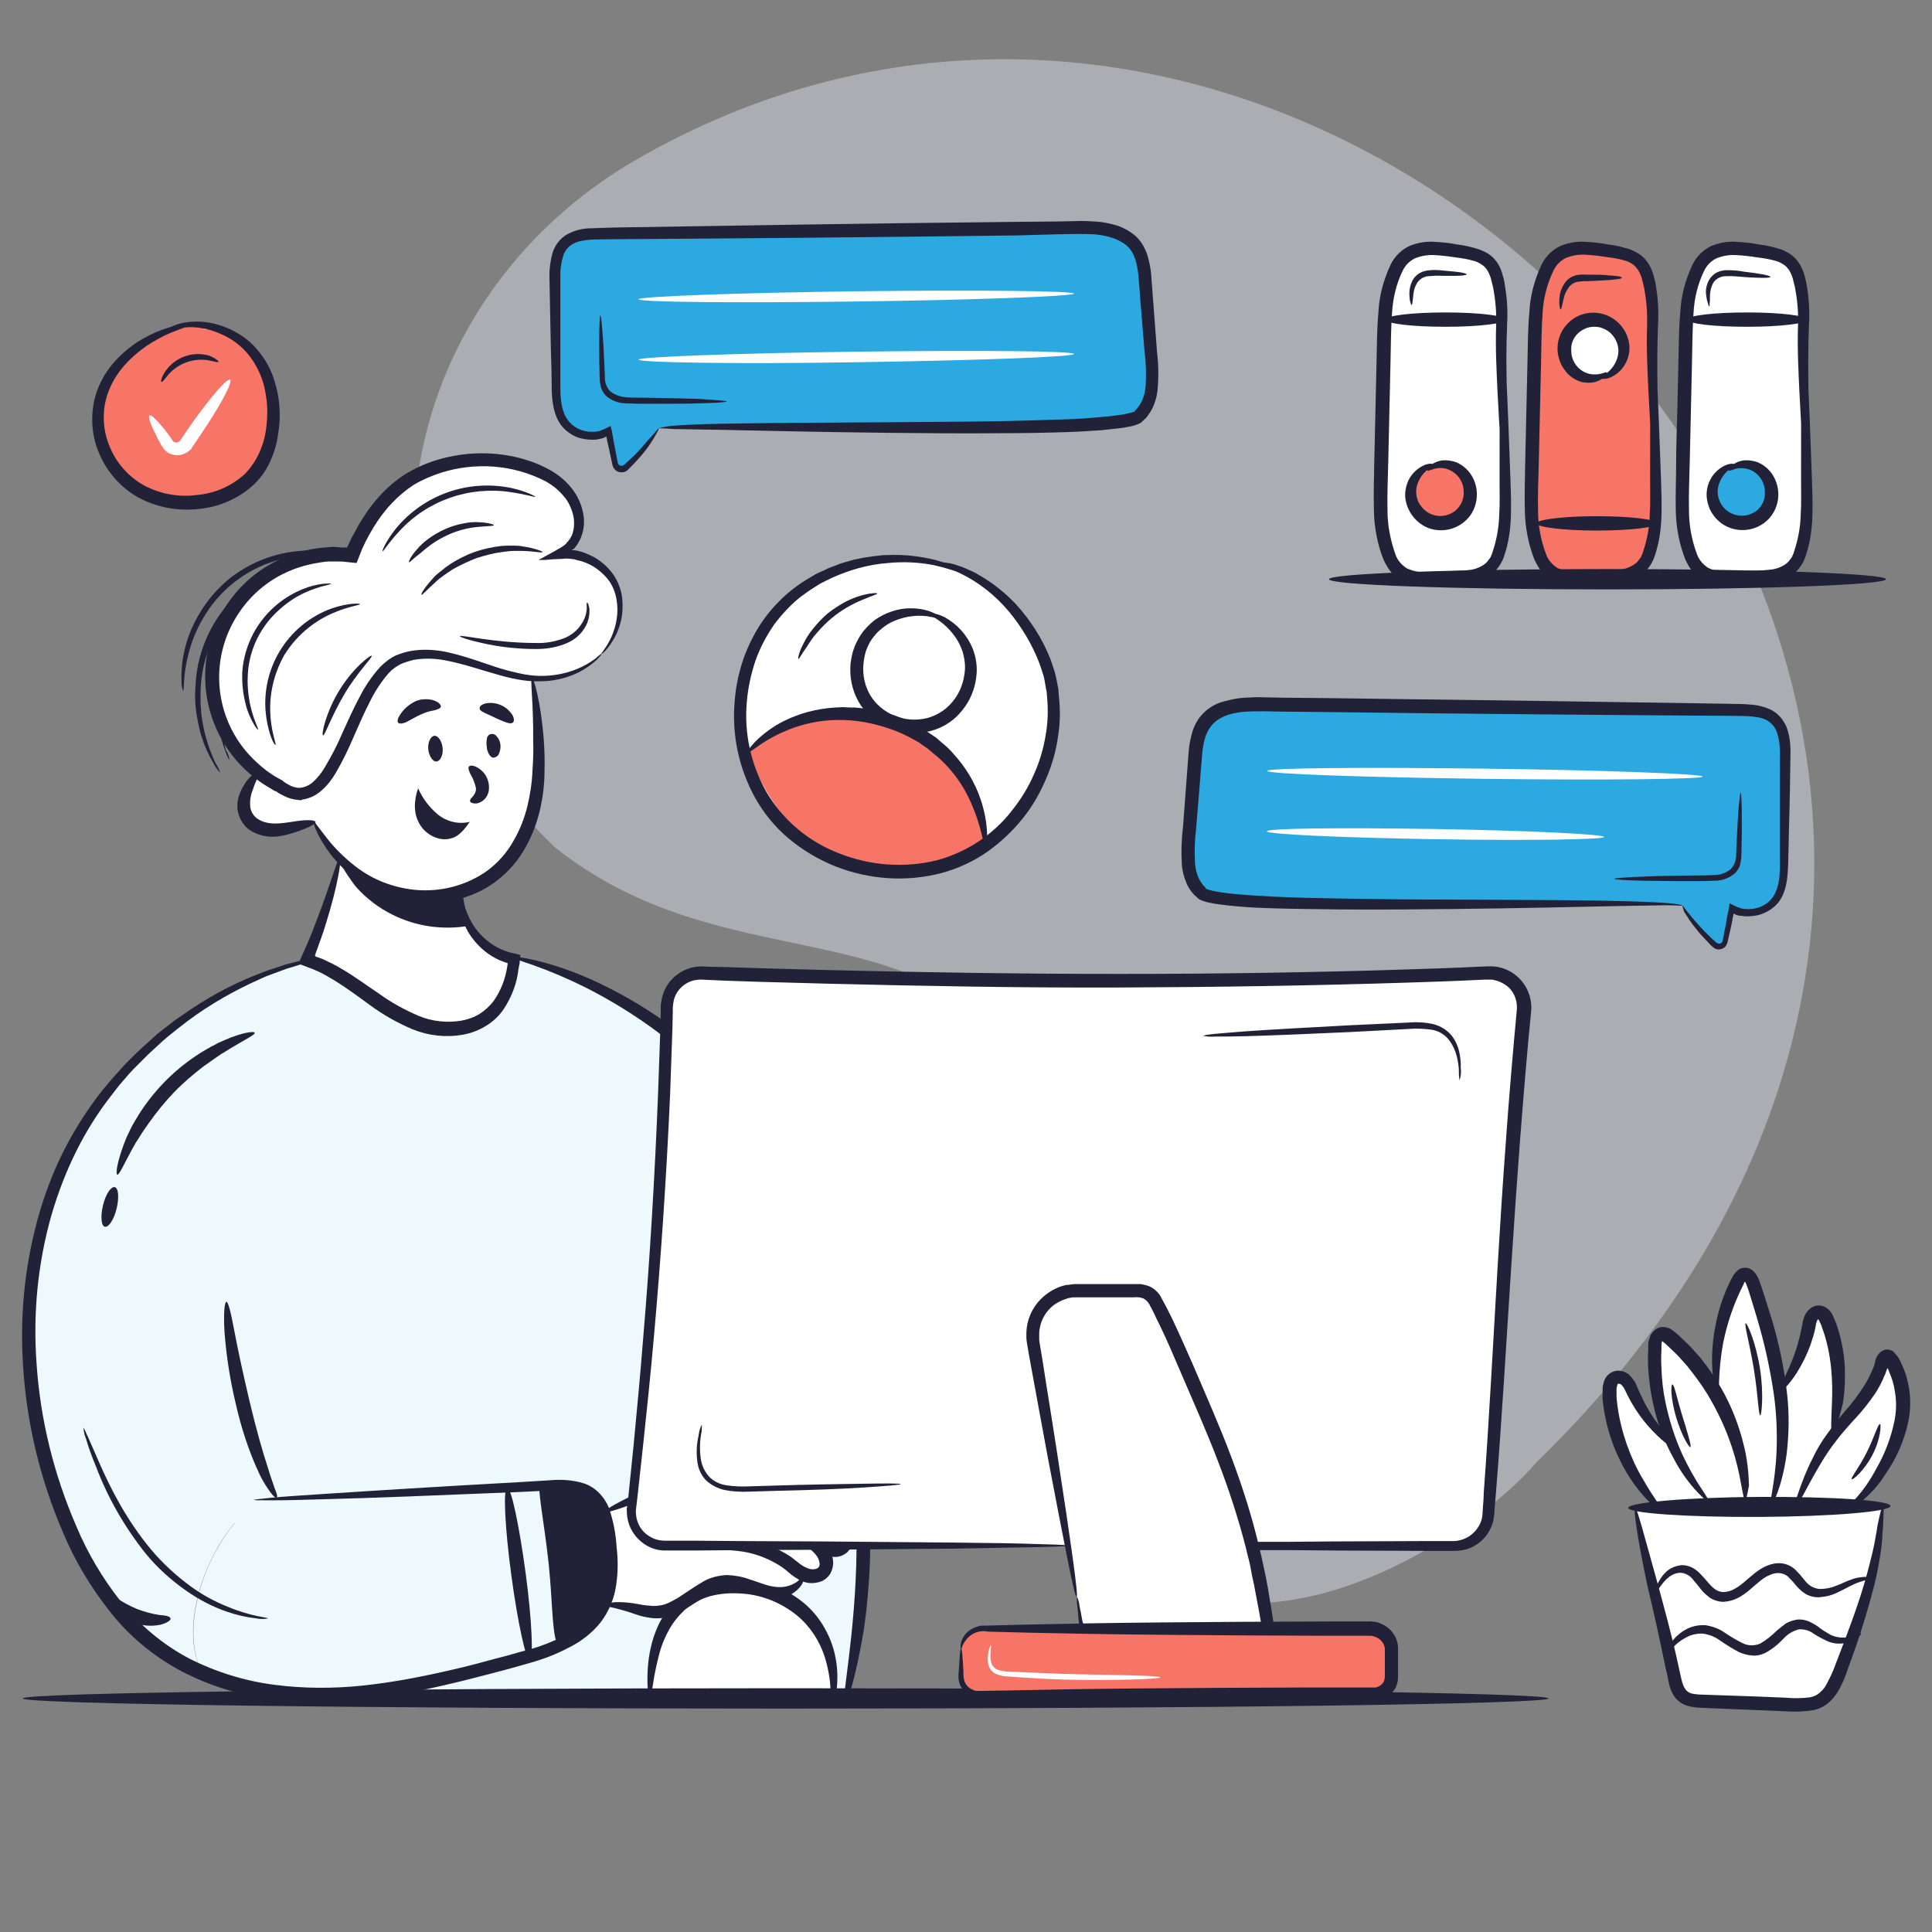 <?xml version="1.0" encoding="utf-8"?>
<!-- Generator: Adobe Illustrator 25.0.0, SVG Export Plug-In . SVG Version: 6.00 Build 0)  -->
<svg version="1.1" id="Layer_1" xmlns="http://www.w3.org/2000/svg" xmlns:xlink="http://www.w3.org/1999/xlink" x="0px" y="0px"
	 viewBox="0 0 512 512" style="enable-background:new 0 0 512 512;" xml:space="preserve">
<rect x="0" y="0" width="512" height="512" fill="#808080" stroke="none"/>
<style type="text/css">
	.st0{opacity:0.5;}
	.st1{fill:#D6D9E5;}
	.st2{fill:#FFFFFF;}
	.st3{fill:#212237;}
	.st4{fill:#2CA9E1;}
	.st5{fill:#EEF9FE;}
	.st6{fill:#F67567;}
</style>
<g class="st0">
	<path class="st1" d="M168.3,42.5c193.8-112.3,436.9,152.4,238.9,345c-16.4,19.3-69,53.6-104.2,28.5c-31-24.4,4.3-85.4-30.2-132.2
		c-29.1-44.2-80.5-23.2-125.8-59.3c-28.3-27.2-41.4-61.8-36.3-98.2C115.6,91,137.4,60.4,168.3,42.5z"/>
	<path class="st1" d="M231,355.1c-27.9,104.7-201.6,97.3-199.7-36.3c-1-12.2,5.3-41.9,25.9-45.4c18.9-2.3,27.7,30.7,55.5,34.9
		c25.1,5.2,35.5-19.6,63.3-22.7c19-0.4,35.3,7,46,21.2C232.5,320.5,235.5,338.4,231,355.1z"/>
</g>
<g id="Contact">
	<path class="st2" d="M499.1,399.1c-0.3,3.6-0.8,7-1.3,10.1c-2,11.7-5.4,21-10.1,33.6c-1.1,3-2.5,6.3-5.4,7.9
		c-2.2,1.2-4.9,1.1-7.4,1l-24-0.9c-1.7-0.1-3.5-0.2-4.8-1.2c-1.6-1.2-2.1-3.3-2.5-5.2s-0.9-4.1-1.3-6c-3-13.8-6.1-24-9.2-38.9"/>
	<path class="st2" d="M444,383.8c18.1,3.9,14.6,20.2-3.5,16.2c-7.9-7.7-13.4-20.1-13.8-31.1c0-1.5,0.2-3.4,1.6-4
		c1-0.3,2.1,0,2.8,0.8c0.7,0.8,1.2,1.7,1.6,2.7C435.4,374.3,439.2,379.5,444,383.8z"/>
	<path class="st2" d="M452.5,397.9c-10-11.3-15.1-26.2-14.2-41.2c0.1-1.3,0.5-2.9,1.8-3.1c0.9,0,1.7,0.3,2.3,1
		c12.3,11,19.6,26.6,20.1,43.1"/>
	<path class="st2" d="M469.3,398.9c-6.3,6.2-10.5-8.6-14.1-29.3c-1.3-10.4,0.6-21,5.3-30.4c0.4-0.8,1-1.7,1.8-1.7
		c1.1-0.1,1.8,1.2,2.2,2.3c3.2,9.5,6,19.3,7.2,29.3S472.5,389.4,469.3,398.9z"/>
	<path class="st2" d="M471.2,368.6c4-5.2,6.7-11.2,8-17.6c0.1-0.8,0.3-1.5,0.7-2.3c0.4-0.7,1.1-1.2,1.9-1.2c1.1,0.1,1.8,1.2,2.2,2.3
		c3.9,9.4,3.4,20.1,1.5,30.1c0,0-8.3,12.1-9.9,20.2l-6,0.8"/>
	<path class="st2" d="M475.6,399.5c2.8-6.5,5.7-13.1,9.9-18.8c2.3-3.1,5.1-6,7.5-9.1c2.5-3,4.4-6.5,5.5-10.3
		c0.2-0.8,0.7-1.9,1.5-1.7c0.3,0.1,0.6,0.4,0.8,0.7c3,4.4,3.9,10.1,3.1,15.4c-0.9,5.3-3,10.3-5.9,14.8c-2.2,3.6-4.9,7.2-8.7,9.2"/>
	<path class="st3" d="M444,383.8c-0.3,0.4-3.5-1.6-7.5-6.2c-2.3-2.7-4.2-5.7-5.7-8.9c-0.3-0.7-0.7-1.3-1.2-1.8
		c-0.2-0.1-0.4-0.2-0.6-0.2c-0.1,0-0.1,0-0.2,0c-0.1,0.1-0.2,0.2-0.2,0.4c-0.1,0.3-0.2,0.7-0.2,1.1c0,0.2,0,0.4,0,0.7l0,0.8
		c0,0.5,0,1,0.1,1.6c0.4,4,1.4,8,2.7,11.7c1.1,3.1,2.5,6.2,4.2,9c2.8,5,5.2,7.7,4.8,8.1s-3.5-1.8-7-6.6c-4.6-6.4-7.5-14-8.4-21.8
		c-0.1-0.6-0.1-1.2-0.1-1.7v-0.9c0-0.3,0-0.6,0-1c0-0.7,0.2-1.4,0.4-2.1c0.3-0.9,0.9-1.6,1.6-2.1c0.8-0.5,1.8-0.8,2.8-0.6
		c0.8,0.1,1.6,0.5,2.2,1c0.9,0.9,1.7,1.9,2.1,3.1c1.3,3.1,2.8,6,4.7,8.8C441.9,380.8,444.4,383.4,444,383.8z"/>
	<path class="st3" d="M462.5,397.7c-0.3,0-0.5-1.4-1-3.9c-0.6-3.5-1.4-6.9-2.5-10.2c-1.6-4.9-3.8-9.6-6.5-14.1
		c-1.6-2.6-3.4-5-5.3-7.4l-1.6-1.8c-0.5-0.6-1.1-1.2-1.7-1.8s-1.2-1.1-1.8-1.7c-0.5-0.5-1.1-1-1.6-1.4l0,0l0,0l0,0
		c0,0.1-0.1,0.2-0.1,0.3c-0.1,0.3-0.1,0.6-0.1,0.9l0,1.2c-0.1,1.6-0.1,3.1,0,4.7c0.1,3,0.4,5.9,1,8.8c1,4.9,2.5,9.7,4.6,14.3
		c1.5,3.1,3.1,6.1,5,8.9c1.3,2,2.1,3.2,1.9,3.4s-1.3-0.7-3-2.5c-2.4-2.6-4.5-5.5-6.1-8.6c-2.6-4.6-4.5-9.6-5.6-14.8
		c-0.7-3.1-1.1-6.2-1.3-9.3c-0.1-1.6-0.1-3.3,0-5l0-1.3c0-0.5,0.1-1.1,0.3-1.6c0.1-0.3,0.2-0.6,0.3-0.9c0.1-0.2,0.2-0.4,0.3-0.5
		c0.1-0.2,0.2-0.3,0.4-0.5c0.5-0.6,1.3-1.1,2.1-1.2c0.9-0.1,1.9,0.1,2.7,0.6c0.8,0.6,1.6,1.2,2.3,1.9c0.6,0.6,1.3,1.2,1.9,1.8
		s1.2,1.2,1.8,1.9l1.7,1.9c2,2.5,3.9,5.2,5.5,8c2.7,4.7,4.7,9.8,6,15.1c0.9,3.5,1.3,7.2,1.4,10.8C463,396.3,462.7,397.7,462.5,397.7
		z"/>
	<path class="st3" d="M469.3,398.9c-0.6-0.2,1.1-5.4,1.5-14.1c0.2-5.1,0-10.2-0.7-15.2c-0.9-6.2-2.2-12.3-3.9-18.3
		c-0.9-3.2-1.9-6.3-2.8-9.3l-0.4-1.1l-0.2-0.5c0-0.1-0.1-0.3-0.2-0.4l-0.1-0.3l0,0l0,0c0,0-0.1,0-0.1,0l-0.1,0.1l-0.1,0.2l-0.2,0.5
		l-0.5,1c-2.2,4.5-3.8,9.3-4.8,14.2c-1.6,8.5-0.9,14-1.5,14.1c-0.2,0-0.7-1.3-1.1-3.8c-0.5-3.5-0.5-7.1-0.1-10.7
		c0.6-5.3,2-10.5,4.3-15.3c0.2-0.3,0.3-0.7,0.5-1c0.1-0.2,0.2-0.4,0.3-0.5c0.1-0.2,0.2-0.5,0.4-0.7c0.4-0.6,0.9-1.1,1.5-1.5
		c0.6-0.3,1.3-0.4,2-0.3c0.7,0.1,1.3,0.5,1.8,1c0.3,0.3,0.5,0.6,0.7,0.9c0.1,0.2,0.3,0.5,0.4,0.7c0.1,0.2,0.2,0.5,0.3,0.7l0.2,0.6
		c0.1,0.4,0.3,0.8,0.4,1.1c1,3,2,6.2,3,9.5c1.8,6.2,3.1,12.5,3.8,18.9c0.6,5.3,0.5,10.6-0.1,15.8C472.3,394,469.7,399.1,469.3,398.9
		z"/>
	<path class="st3" d="M485.6,379.9c-0.5-0.1-0.3-3.4-0.1-8.5s0-12.4-2.6-19.5c-0.2-0.7-0.5-1.3-0.8-1.9c-0.1-0.2-0.2-0.3-0.3-0.4
		l0,0l0,0l-0.1,0.1c0,0.1-0.1,0.1-0.1,0.2c-0.3,0.6-0.4,1.2-0.5,1.9c-0.3,1.6-0.8,3.1-1.3,4.6c-0.9,2.5-2.1,4.9-3.5,7.2
		c-2.4,3.8-4.5,5.5-4.9,5.3s1-2.5,2.7-6.4c1-2.3,1.9-4.6,2.5-7c0.4-1.4,0.7-2.8,1-4.3c0.1-1,0.4-1.9,0.8-2.8
		c0.2-0.3,0.3-0.6,0.6-0.9c0.2-0.3,0.5-0.5,0.8-0.8c1.3-1,3.2-1,4.5,0.1c0.5,0.4,0.9,0.9,1.2,1.4c0.4,0.8,0.8,1.7,1.1,2.5
		c1.3,3.7,2.1,7.6,2.3,11.6c0.1,3.2,0,6.3-0.5,9.5C487.2,376.9,486,380,485.6,379.9z"/>
	<path class="st3" d="M489.4,399.7c-0.1-0.2,0.9-1,2.4-2.6c2.1-2.3,3.9-5,5.4-7.8c2.3-4,4-8.4,4.9-13c0.5-2.6,0.5-5.3,0-7.9
		c-0.2-1.4-0.6-2.7-1.1-4c-0.1-0.3-0.3-0.6-0.4-1l-0.2-0.5c0-0.1-0.1-0.2-0.1-0.2c0-0.1-0.1-0.2-0.1-0.1l0,0L500,363
		c-0.1,0.2-0.1,0.4-0.2,0.6c-0.1,0.4-0.3,0.8-0.5,1.2c-0.6,1.5-1.4,3-2.3,4.4c-1.7,2.5-3.5,4.8-5.6,7c-1.9,2.1-3.6,4-5,5.9
		c-1.4,1.8-2.6,3.6-3.8,5.6c-2.1,3.5-3.7,6.6-4.8,8.6s-1.9,3.2-2.1,3.1s0-1.4,0.8-3.6c1.1-3.2,2.3-6.3,3.9-9.4
		c1-2.1,2.2-4.2,3.6-6.1c1.6-2.2,3.2-4.3,5-6.4c1.9-2.1,3.6-4.4,5.1-6.8c0.8-1.2,1.4-2.5,2-3.8c0.1-0.3,0.3-0.7,0.4-1
		c0.1-0.2,0.1-0.3,0.2-0.5l0.2-0.8c0.2-1.4,1-2.6,2.3-3.2c0.5-0.2,1-0.2,1.5-0.1c0.3,0.1,0.5,0.2,0.8,0.3c0.3,0.1,0.5,0.5,0.7,0.7
		l0.7,0.8c0.2,0.3,0.4,0.6,0.6,1l0.2,0.4c0.1,0.1,0.1,0.2,0.1,0.3l0.3,0.6c0.2,0.4,0.3,0.8,0.5,1.2c0.6,1.5,1,3.1,1.3,4.8
		c0.5,3,0.4,6.1-0.2,9.1c-1.1,4.9-3.1,9.6-6,13.7c-1.8,2.9-4,5.4-6.7,7.5C490.8,399.6,489.5,399.9,489.4,399.7z"/>
	<path class="st3" d="M433.3,399.5c0.5-0.1,2.5,7.7,6,20.2c1.7,6.3,3.8,13.8,5.6,22.2c0.5,2.1,0.8,4.4,1.7,5.7c0.4,0.6,1,1,1.7,1.2
		c1,0.2,2,0.3,3,0.3l14.5,0.5l7.3,0.3c2.2,0.2,4.4,0.2,6.6-0.1c0.9-0.2,1.7-0.5,2.4-1.1c0.7-0.6,1.4-1.3,1.8-2.1
		c1-1.8,1.9-3.7,2.6-5.7c3.1-8,5.8-15.2,7.6-21.4c0.9-3.1,1.6-5.9,2.2-8.4c0.3-1.2,0.5-2.4,0.7-3.5s0.4-2.1,0.5-3
		c0.7-3.5,1.2-5.5,1.5-5.5s0.2,2,0,5.7c-0.1,0.9-0.1,1.9-0.2,3s-0.2,2.3-0.4,3.6c-0.4,2.6-0.9,5.5-1.7,8.7
		c-1.9,7.4-4.2,14.7-6.9,21.9c-0.7,2.2-1.6,4.4-2.8,6.4c-0.7,1.1-1.6,2.2-2.6,3c-1.1,0.9-2.4,1.5-3.8,1.8c-2.5,0.4-5.1,0.5-7.6,0.3
		l-7.3-0.3l-14.5-0.6c-1.3,0-2.6-0.2-3.9-0.5c-0.7-0.2-1.5-0.6-2.1-1c-0.6-0.5-1.2-1-1.6-1.7c-0.7-1.1-1.2-2.4-1.4-3.7
		c-0.2-1.1-0.4-2.2-0.7-3.2c-1.7-8.4-3.4-15.9-4.9-22.2C433.9,407.6,432.8,399.6,433.3,399.5z"/>
	<path class="st3" d="M501,399.1c0,1.5-15.5,2.8-34.7,2.9s-34.8-1-34.8-2.4s15.5-2.8,34.7-2.9S501,397.6,501,399.1z M496.5,418.5
		c0,0.2-1,0-2.6,0.4c-1,0.3-1.9,0.6-2.9,1.1c-1.1,0.5-2.3,1.2-3.8,1.9c-1.7,0.9-3.5,1.3-5.4,1.4c-1.1,0-2.3-0.3-3.3-0.9
		c-1-0.6-1.8-1.4-2.6-2.3c-0.6-0.8-1.3-1.5-2-2.2c-0.6-0.6-1.4-0.9-2.2-1c-0.9-0.1-1.9,0.1-2.7,0.5c-1,0.4-1.9,1-2.7,1.7
		c-1.8,1.4-3.4,3.2-5.8,4.4c-1.2,0.6-2.4,0.9-3.7,1c-1.3,0-2.6-0.4-3.7-1.1c-0.9-0.7-1.7-1.4-2.4-2.3c-0.6-0.8-1.2-1.5-1.8-2.2
		c-0.8-1.2-2.1-2-3.5-2.1c-1.2,0-2.4,0.5-3.3,1.3c-0.8,0.6-1.4,1.4-2,2.2c-1,1.4-1.6,2.2-1.7,2.1s0.1-1,0.9-2.7c0.5-1,1.1-2,1.9-2.8
		c1.1-1.2,2.6-1.9,4.3-2.1c1-0.1,2,0.2,2.9,0.6c0.9,0.5,1.7,1.1,2.4,1.9c1.4,1.4,2.5,3.1,3.9,4c0.7,0.4,1.5,0.7,2.3,0.6
		c0.9-0.1,1.8-0.3,2.6-0.8c1.8-0.9,3.3-2.5,5.3-4.1s4.5-3,7.3-2.7c1.4,0.2,2.7,0.8,3.7,1.8c0.8,0.8,1.5,1.6,2.2,2.5
		c0.5,0.7,1.1,1.3,1.9,1.8c0.7,0.4,1.4,0.6,2.2,0.7c1.6,0,3.1-0.3,4.5-0.9c1.4-0.5,2.7-1.2,3.9-1.6c1-0.4,2.1-0.6,3.3-0.7
		C495.5,417.8,496.5,418.4,496.5,418.5L496.5,418.5z M493.2,432.9c0.1,0.1-0.4,0.9-1.8,1.7c-2.1,1.1-4.5,1.3-6.7,0.5
		c-1.4-0.6-2.7-1.3-4-2.1c-1.1-0.9-2.6-1.3-4-1.2c-1.5,0.4-2.9,1.2-4,2.4c-1.5,1.6-3.1,2.9-5,3.9c-1.1,0.5-2.4,0.8-3.6,0.6
		c-1.1-0.1-2.2-0.4-3.3-0.9c-1.7-0.9-3.3-1.9-4.9-3c-1.2-0.9-2.6-1.5-4.1-1.8c-1.3-0.2-2.6,0-3.8,0.4c-1.9,0.8-3.5,1.9-4.8,3.4
		c-1,1.1-1.5,1.7-1.7,1.6s0-0.9,0.8-2.3c1.2-1.9,2.9-3.5,4.9-4.5c1.5-0.7,3.1-1,4.8-0.9c1.8,0.3,3.6,0.9,5.1,2c1.5,1,3,1.9,4.6,2.7
		c1.5,0.8,3.2,0.8,4.7,0.2c1.6-0.9,3.1-2.1,4.4-3.4c0.8-0.7,1.6-1.3,2.4-1.9c0.9-0.6,2-0.9,3.1-1.1c1.1-0.1,2.1,0.1,3.1,0.5
		c0.8,0.4,1.6,0.8,2.3,1.3c1.1,0.9,2.3,1.6,3.5,2.3c1.8,0.8,3.8,0.9,5.7,0.3C492.3,433.1,493,432.7,493.2,432.9L493.2,432.9z
		 M448,383.5c-0.4,0.2-2.4-3.2-3.8-7.9s-1.5-8.6-1-8.7s1.2,3.7,2.6,8.2S448.3,383.3,448,383.5L448,383.5z M466.5,375.1
		c-0.5,0-0.6-5.5-1.7-12.2s-2.6-12-2.2-12.2s2.7,5,3.8,11.9S466.8,375.1,466.5,375.1L466.5,375.1z M498.2,377.4c0.4,0,0.2,4-2,8.2
		s-5.2,6.7-5.5,6.4s2-3.1,4-7.1S497.7,377.3,498.2,377.4L498.2,377.4z"/>
	<path class="st4" d="M174.6,113.5c6.9-1.7,120.8,2,127.1-3.1c4-3.2,4-9.2,3.6-14.3l-1.7-21.4c-0.2-3.2-0.6-6.7-2.5-9.3
		c-3.5-4.9-10.5-5.2-16.5-5c-7.6,0.2-118.6,1.2-126.1,1.5c-3,0.1-6.2,0.3-8.4,2.2c-2.8,2.5-3,6.7-3,10.4l0.3,25.9
		c0,4.3-0.1,9.1,2.8,12.3c2.9,3,7.4,3.7,11.1,1.7l1.8,8.7c0.2,0.9,1.1,1.5,2,1.3c0.3-0.1,0.6-0.2,0.8-0.4
		C169.2,120.9,172.1,117.4,174.6,113.5"/>
	<path class="st3" d="M174.6,113.5c0.1,0.1-0.6,1.5-2.2,4c-1,1.5-2.2,3-3.4,4.3c-0.7,0.8-1.5,1.6-2.5,2.6c-0.6,0.7-1.5,0.9-2.4,0.7
		c-0.9-0.2-1.6-1-1.8-1.9l-0.9-4.2l-0.5-2.2c0-0.2-0.1-0.4-0.1-0.6l-0.1-0.3v-0.1v-0.1c0,0,0,0-0.1,0c-0.3,0.2-0.5,0.3-0.8,0.4
		c-0.1,0-0.2,0.1-0.3,0.1l-0.5,0.1c-0.3,0.1-0.6,0.1-1,0.2c-1.3,0.1-2.6,0-3.9-0.3c-1.4-0.3-2.7-1-3.8-1.9c-1.2-0.9-2.1-2.2-2.7-3.5
		c-1.2-2.8-1.4-5.8-1.4-8.7s-0.1-6-0.2-9.1c-0.1-6.3-0.3-12.9-0.4-20.1c0-1.9,0.3-3.9,0.8-5.8c0.3-1,0.8-2,1.5-2.9
		c0.7-0.9,1.6-1.7,2.6-2.2c1.9-1,4-1.5,6.1-1.5c2-0.1,3.9-0.1,5.8-0.2c31.1-0.5,67.5-1.1,106.5-1.5l10.7-0.1l5.3-0.1
		c1.8-0.1,3.6,0,5.4,0.1c1.9,0.1,3.7,0.5,5.5,1c1.9,0.6,3.7,1.6,5.2,2.9c0.7,0.7,1.4,1.5,1.9,2.4c0.5,0.9,0.9,1.8,1.2,2.7
		c0.5,1.8,0.9,3.6,1,5.4c0.5,6.7,1,13.4,1.5,19.9c0.4,3.3,0.5,6.6,0.2,9.9c-0.1,1.8-0.6,3.5-1.3,5.1c-0.4,0.8-0.9,1.6-1.5,2.4
		c-0.3,0.4-0.6,0.7-1,1l-0.5,0.5c-0.3,0.2-0.6,0.4-0.9,0.5c-0.8,0.3-1.7,0.6-2.6,0.7c-0.8,0.2-1.6,0.3-2.4,0.4
		c-1.6,0.2-3.1,0.3-4.6,0.5c-3,0.2-6,0.4-9,0.5c-5.9,0.2-11.6,0.3-17.2,0.3c-11.1,0.1-21.4,0-30.7-0.1c-18.8-0.2-34-0.6-44.5-0.8
		l-12.1-0.2C176,113.5,174.6,113.5,174.6,113.5c-0.1,0,1.4-0.5,4.1-0.7s6.9-0.4,12.1-0.5c10.5-0.2,25.7-0.3,44.5-0.4
		c9.4-0.1,19.7-0.1,30.7-0.3c5.5-0.1,11.2-0.3,17.1-0.5c2.9-0.1,5.9-0.3,8.9-0.6c1.5-0.1,3-0.3,4.5-0.5c0.7-0.1,1.5-0.2,2.2-0.4
		c0.6-0.1,1.3-0.3,1.9-0.5c0.1,0,0.1,0,0.1-0.1l0,0l0,0l0.2,0.2c-0.4-0.6-0.1-0.2-0.2-0.3l0,0l0.1-0.1l0.2-0.2
		c0.2-0.2,0.4-0.4,0.6-0.7c0.4-0.5,0.7-1,1-1.6c0.6-1.3,0.9-2.6,1-4c0.2-3.1,0.1-6.2-0.3-9.3c-0.5-6.5-1.1-13.1-1.6-19.8
		c-0.3-3.2-1-6.3-3.1-8.1s-5.2-2.7-8.5-3c-1.7-0.1-3.3-0.1-5-0.1l-5.3,0.1L269,62.4c-38.9,0.5-75.4,0.8-106.6,1
		c-3.9,0.1-7.9-0.2-10.5,1.2c-1.3,0.7-2.3,1.9-2.7,3.4c-0.5,1.6-0.7,3.2-0.7,4.8c0,7.1,0,13.8,0,20v9.1c0,2.9,0.1,5.6,1.1,7.9
		c0.9,2.1,2.7,3.7,4.9,4.3c1,0.3,2.1,0.4,3.2,0.3c0.3,0,0.5-0.1,0.8-0.1l0.4-0.1c0.2,0,0.4-0.1,0.5-0.2c0.2-0.1,0.4-0.1,0.6-0.2
		l0.6-0.3c0.4-0.2,0.8-0.4,1.2-0.6c0,0,0.1,0,0.1,0.1v0.2l0.1,0.4l0.2,0.9l0.3,1.7c0.1,0.8,0.3,1.5,0.4,2.2c0.3,1.4,0.5,2.8,0.8,4.1
		c0,0.4,0.3,0.8,0.7,0.9c0.4,0.1,0.8,0,1.1-0.3c0.9-0.8,1.7-1.6,2.5-2.3c1.5-1.5,2.7-2.9,3.6-4C173.6,114.7,174.5,113.4,174.6,113.5
		z"/>
	<path class="st2" d="M169.2,79.3c0-0.7,25.8-1.7,57.7-2.1s57.7-0.1,57.7,0.6s-25.8,1.7-57.7,2.1S169.3,80.1,169.2,79.3z
		 M169.2,95.3c0-0.7,25.8-1.7,57.7-2.1s57.7-0.2,57.7,0.6S258.9,95.5,227,96S169.3,96.1,169.2,95.3L169.2,95.3z"/>
	<path class="st3" d="M192.6,106.4c0,0.2-3,0.4-7.8,0.5c-2.4,0.1-5.2,0.1-8.4,0.1h-5c-1.7,0-3.5,0-5.4-0.1c-2,0-3.9-0.7-5.4-2
		c-0.7-0.7-1.2-1.6-1.4-2.5c-0.2-0.8-0.3-1.7-0.3-2.6c-0.1-3.2-0.1-6-0.1-8.4c0-4.8,0.1-7.8,0.3-7.8s0.5,3,0.8,7.7
		c0.1,2.4,0.3,5.3,0.4,8.4c-0.1,1.5,0.4,2.9,1.4,4c1.3,1,2.8,1.5,4.4,1.6c1.7,0.1,3.6,0.1,5.3,0.1l5,0.1c3.2,0.1,6,0.1,8.4,0.2
		C189.6,106,192.6,106.2,192.6,106.4z"/>
	<path class="st4" d="M445.8,240c-6.9-1.7-120.8,2-127.1-3.1c-4-3.2-4-9.2-3.6-14.3l1.7-21.4c0.2-3.3,0.6-6.7,2.5-9.4
		c3.5-4.9,10.5-5.2,16.5-5c7.6,0.2,118.6,1.2,126.1,1.5c3,0.1,6.2,0.3,8.4,2.2c2.8,2.5,3,6.7,3,10.4c-0.1,8.6-0.2,17.3-0.3,25.9
		c0,4.3,0.1,9.1-2.8,12.3c-2.9,3-7.4,3.7-11.1,1.7l-1.8,8.7c-0.2,0.9-1.1,1.5-2,1.3c-0.3-0.1-0.6-0.2-0.8-0.4
		C451.2,247.4,448.3,243.9,445.8,240"/>
	<path class="st3" d="M445.8,240c0.2-0.1,1.4,1.9,4.4,5.2c0.7,0.8,1.6,1.7,2.6,2.7c0.5,0.5,1,1,1.5,1.4l0.4,0.4l0.3,0.2
		c0.2,0.1,0.5,0.2,0.7,0.2c0.5-0.1,0.9-0.6,0.9-1.1c0.2-0.9,0.3-1.8,0.5-2.7s0.4-1.9,0.5-2.8c0.1-0.6,0.2-1.2,0.4-1.9
		c0.1-0.4,0.1-0.8,0.2-1.1l0.1-0.6c0-0.2,0-0.4,0.1-0.5c0.4,0.2,0.8,0.4,1.2,0.6l0.6,0.3c0.2,0.1,0.4,0.1,0.6,0.2
		c0.2,0.1,0.3,0.1,0.5,0.2l0.4,0.1c0.3,0,0.5,0.1,0.8,0.1c1.1,0.1,2.2,0,3.2-0.3c2.2-0.6,4.1-2.2,4.9-4.3c1-2.2,1.1-5,1.1-7.9v-9.1
		c0-6.3,0-13,0-20c0-1.6-0.2-3.3-0.7-4.9c-0.4-1.5-1.4-2.7-2.7-3.5c-2.6-1.4-6.6-1.1-10.5-1.2c-31.1-0.2-67.6-0.5-106.6-1l-10.7-0.1
		l-5.3-0.1c-1.7,0-3.4,0-5,0.1c-3.3,0.2-6.4,1-8.5,3s-2.8,4.9-3.1,8.1c-0.5,6.7-1.1,13.3-1.6,19.8c-0.4,3.1-0.5,6.2-0.3,9.3
		c0.1,1.4,0.4,2.7,1,4c0.3,0.6,0.6,1.1,1,1.6c0.2,0.2,0.4,0.5,0.6,0.7l0.2,0.2l0.1,0.1l0,0c-0.1,0.1,0.2-0.2-0.2,0.3l0.2-0.2
		c0-0.1,0,0,0,0l0,0c0,0,0,0,0.1,0.1c0.6,0.2,1.2,0.4,1.8,0.5c0.7,0.1,1.4,0.3,2.2,0.4c1.5,0.2,3,0.4,4.5,0.5c3,0.3,6,0.4,8.9,0.6
		c5.9,0.3,11.5,0.4,17.1,0.5c11,0.2,21.3,0.3,30.7,0.3c18.8,0.1,34,0.1,44.5,0.4c5.2,0.1,9.3,0.3,12.1,0.5S445.8,239.8,445.8,240
		c-0.1,0.1-1.5-0.1-4.3-0.1l-12.1,0.2c-10.5,0.2-25.7,0.6-44.5,0.8c-9.4,0.1-19.7,0.2-30.7,0.1c-5.5-0.1-11.2-0.1-17.2-0.3
		c-3-0.1-5.9-0.2-9-0.5c-1.5-0.1-3.1-0.3-4.6-0.5c-0.8-0.1-1.6-0.2-2.4-0.4c-0.9-0.1-1.8-0.4-2.6-0.7c-0.3-0.1-0.6-0.3-0.9-0.5
		l-0.5-0.5c-0.4-0.3-0.7-0.6-1-1c-0.6-0.7-1.1-1.5-1.5-2.4c-0.7-1.6-1.2-3.4-1.3-5.1c-0.2-3.3-0.1-6.6,0.3-9.9
		c0.5-6.5,1-13.1,1.5-19.9c0.1-1.8,0.5-3.6,1-5.4c0.3-0.9,0.7-1.9,1.2-2.7c0.5-0.9,1.2-1.7,1.9-2.4c1.5-1.4,3.2-2.4,5.2-2.9
		c1.8-0.5,3.7-0.9,5.5-1c1.8-0.1,3.6-0.2,5.5-0.1l5.3,0.1l10.7,0.1c39,0.5,75.4,1,106.5,1.5c2,0.1,3.8,0,5.8,0.2
		c2.1,0.1,4.2,0.6,6.1,1.6c1,0.6,1.8,1.3,2.5,2.2c0.6,0.9,1.2,1.8,1.5,2.9c0.6,1.9,0.8,3.8,0.8,5.8c-0.1,7.2-0.2,13.8-0.4,20.1
		c-0.1,3.1-0.1,6.2-0.2,9.1c-0.1,2.9-0.2,6-1.4,8.7c-0.6,1.4-1.5,2.6-2.7,3.5c-1.1,0.9-2.4,1.5-3.8,1.9c-1.3,0.3-2.6,0.4-3.9,0.3
		c-0.3-0.1-0.6-0.1-1-0.1l-0.5-0.1c-0.1,0-0.2-0.1-0.3-0.1c-0.3-0.1-0.6-0.2-0.8-0.4c-0.1-0.1-0.1,0-0.1,0.1v0.2l-0.1,0.4
		c-0.1,0.4-0.2,0.7-0.2,1.1c-0.2,1-0.4,1.9-0.6,2.8s-0.4,1.8-0.6,2.6c-0.1,0.6-0.3,1.1-0.7,1.6c-0.4,0.4-0.9,0.6-1.5,0.7
		c-0.5,0.1-1.1-0.1-1.5-0.4c-0.2-0.2-0.4-0.3-0.6-0.5l-0.4-0.4c-0.5-0.5-1-1.1-1.5-1.6c-1-1-1.8-2-2.5-2.9c-1.1-1.3-2-2.8-2.9-4.2
		C446,240.6,445.8,240,445.8,240z"/>
	<path class="st2" d="M451.2,205.8c0,0.7-25.9,1-57.7,0.6s-57.7-1.3-57.7-2.1s25.9-1,57.7-0.6S451.2,205.1,451.2,205.8z
		 M425.1,221.8c0,0.7-20,1-44.7,0.6s-44.7-1.3-44.7-2.1s20-1,44.7-0.6S425.1,221.1,425.1,221.8L425.1,221.8z"/>
	<path class="st3" d="M427.8,232.9c0-0.2,3-0.4,7.8-0.6c2.4-0.1,5.2-0.2,8.4-0.2l5-0.1c1.7,0,3.5,0,5.3-0.1c1.6,0,3.2-0.6,4.4-1.6
		c1-1.1,1.5-2.6,1.4-4.1c0.1-3.1,0.3-6,0.4-8.4c0.3-4.8,0.6-7.7,0.8-7.7s0.3,3,0.3,7.8c0,2.4,0,5.2-0.1,8.4c0,0.9-0.1,1.7-0.3,2.6
		c-0.2,1-0.7,1.8-1.4,2.5c-1.5,1.3-3.4,2-5.4,2c-1.9,0.1-3.7,0.1-5.4,0.1h-5c-3.2,0-6-0.1-8.4-0.1
		C430.8,233.3,427.8,233.1,427.8,232.9z"/>
	<path class="st5" d="M224.7,368.4c5.8,27.6,5.5,56-0.9,83.5l-125.4-1.8l11.8-30.2l22.2-21.5l17.4-5.2l14.6-4.3"/>
	<path class="st2" d="M172.1,450.2c0.2-4.8,0.5-9.7,2-14.5s4.4-9.5,8.7-12.3c3.5-2.2,7.6-3.3,11.8-3.2c7.8-0.1,15.3,3.2,20.5,9.1
		c4.8,5.8,6.8,13.9,5.5,22"/>
	<path class="st3" d="M220.5,451.4c-0.3,0-0.2-1.3-0.4-3.5c-0.1-3.1-0.7-6.1-1.6-9c-1.4-4.2-3.9-8-7.3-10.8
		c-4.2-3.4-9.4-5.5-14.8-5.8c-2.8-0.2-5.5,0-8.2,0.7c-2.4,0.7-4.7,1.9-6.6,3.5c-1.7,1.6-3.2,3.4-4.3,5.4c-1,1.8-1.8,3.7-2.4,5.7
		c-0.8,3-1.5,6.1-1.9,9.1c-0.4,2.2-0.7,3.5-0.9,3.4s-0.4-1.3-0.5-3.5c-0.1-3.3,0.1-6.5,0.8-9.7c0.5-2.3,1.2-4.4,2.2-6.5
		c1.2-2.4,2.8-4.7,4.8-6.5c2.2-2.1,4.9-3.6,7.9-4.5c3.1-0.9,6.3-1.2,9.5-1c6.2,0.4,12.1,2.8,16.8,6.9c2,1.8,3.7,3.9,5,6.3
		c2.8,4.9,3.8,10.7,3.1,16.3C221.3,450.2,220.8,451.4,220.5,451.4z"/>
	<path class="st5" d="M233.9,351.6c-3.5-17.3-39.9-84.7-98-98.1l-52.7,0.8l-24.3,77.1l-9.6,43.4L60,402.7l23.2,10.5l94-12.2
		l35.8,9.3c0,0,5.1,5.3,6.4,4.7s11.1-4.7,11.1-4.7l11-25.5l-3.2-17.5L233.9,351.6z"/>
	<path class="st3" d="M223.8,451.9c-1.1-0.2,3-18.6,3.2-41.7c0.3-23-3.4-41.5-2.3-41.8c0.5-0.1,2,4.4,3.4,11.9c0.4,1.9,0.7,4,1,6.2
		s0.6,4.6,0.8,7.2c0.5,5.1,0.7,10.6,0.7,16.5s-0.5,11.4-1,16.5c-0.3,2.5-0.6,4.9-1,7.1s-0.8,4.3-1.2,6.2
		C225.8,447.5,224.2,452,223.8,451.9z"/>
	<path class="st2" d="M224,410c-0.8,1.1-2.1,1.7-3.4,1.6c-1,0-2-0.3-2.9-0.6c0.4,0.5,0.8,1.1,1,1.7c0.5,1.2,0.4,2.5-0.3,3.6
		c-1.1,1.5-3.4,1.7-5.1,1c-0.1,0-0.1-0.1-0.2-0.1l-0.1,0.3c-0.6,2.6-3.2,4.3-5.9,4.5s-5.2-0.5-7.7-1.3s-5.1-1.6-7.7-1.3
		c-6.6,0.7-11.3,7.8-17.9,7.9c-4.1,0-9.3-2.6-13.3-1.8l-0.1-24.5c15.7-6.8,31.9-13.7,49-13.6c3.4,0,7.1,0.4,9.8,2.6
		c1.6,1.3,2.6,3.8,1.1,5.3c-1,0.7-2.2,1-3.4,0.9c-6.3,0-12.6-0.1-18.8-0.2l-0.6,0.6c2.2,0.1,4.4,0.4,6.5,0.8
		c5.3,1.3,10.4,3.1,15.2,5.5c1.5,0.6,2.9,1.5,4.1,2.7C224.5,406.7,224.7,408.5,224,410z"/>
	<path class="st5" d="M67.3,397.5h1c-4.1,3.4-7.6,7.5-10.3,12c-2.8,4.8-4.9,10-6,15.4c-1.3,6.1-1.3,12.8,1.5,18.3
		c-3.6-1.5-7-3.4-10.2-5.6c-13.2-9.3-21.8-23.9-27.4-39.1c-10.5-28.5-11.4-61.1,0.8-89c0.7-1.5,1.4-3.1,2.2-4.6
		c13.1-25.7,39.3-46.2,67.7-51.4L67.3,397.5z"/>
	<path class="st5" d="M160.1,425.7c-2.5,5-7.1,8.2-12.3,10.5c-2,0.9-4,1.6-6.1,2.3c-1.9,0.6-3.9,1.2-5.8,1.7
		c-15.4,4.1-31,8.2-47,8.9c-12,0.5-24.4-1.1-35.4-5.9c-2.7-5.5-2.7-12.2-1.4-18.3c1.1-5.4,3.1-10.6,6-15.4
		c2.7-4.6,6.2-8.6,10.3-12.1l74.2-3.6l3-0.1c4-0.2,8.5-0.3,11.6,2.2s4.1,7.2,4.6,11.4C162.5,413.5,162.9,420.1,160.1,425.7z"/>
	<path class="st3" d="M160.1,425.7c-2.5,5-7.1,8.2-12.3,10.5c0.1-5.1,0-10.1-0.4-15.1c-0.8-9.2-2.4-18.3-4.8-27.3l3-0.1
		c4-0.2,8.5-0.3,11.6,2.2s4.1,7.2,4.6,11.4C162.5,413.5,162.9,420.1,160.1,425.7z"/>
	<path class="st3" d="M60,345c0.5,0,1.2,2.9,2.1,7.7s2.3,11.3,4,18.5s3.5,13.6,5,18.1c0.3,1.1,0.7,2.2,1,3.1s0.6,1.7,0.8,2.3
		c0.5,1.2,0.7,2,0.4,2.2s-0.8-0.4-1.7-1.5c-0.4-0.6-0.9-1.3-1.4-2.1s-1.1-1.9-1.6-3c-2.7-5.8-4.7-12-6.1-18.2
		c-1.5-6.2-2.5-12.6-3-19C59.2,348.1,59.5,345,60,345z M233.9,351.6c-0.3,0-0.9-1.9-2.3-5.2c-2-4.7-4.3-9.3-6.8-13.7
		c-8.3-14.7-18.3-28.4-29.8-40.6c-6.3-6.7-13.2-12.9-20.6-18.5c-6-4.5-12.5-8.5-19.2-11.9c-4.6-2.3-9.3-4.3-14.1-6
		c-3.4-1.1-5.3-1.9-5.3-2.1s2.1,0,5.7,0.8c5.1,1.2,10,2.9,14.8,5c7.1,3.2,13.8,7,20.1,11.5c7.7,5.6,14.8,11.8,21.3,18.7
		c11.8,12.5,21.7,26.6,29.4,42c2.4,4.6,4.3,9.5,5.9,14.4C234.1,349.5,234.2,351.6,233.9,351.6L233.9,351.6z M184.5,315.8
		c0.4-0.2,3.1,3.2,5.9,9.7c0.3,0.8,0.7,1.7,1,2.6s0.6,1.9,1,2.8c0.2,0.5,0.3,1,0.5,1.5l0.4,1.6c0.3,1.1,0.6,2.2,0.9,3.3
		c2.3,9.8,3,20,2.1,30.1c-0.1,1.2-0.3,2.3-0.4,3.4l-0.2,1.6c-0.1,0.5-0.2,1-0.3,1.5c-0.2,1-0.4,2-0.6,2.9s-0.5,1.8-0.7,2.7
		c-1.8,6.8-4,10.6-4.4,10.4s0.8-4.3,1.9-11c0.1-0.8,0.3-1.7,0.4-2.6s0.2-1.9,0.3-2.9l0.2-1.5l0.1-1.6c0.1-1.1,0.2-2.1,0.2-3.3
		c0.5-9.7-0.1-19.5-2-29.1c-0.2-1.1-0.5-2.2-0.7-3.2l-0.3-1.5c-0.1-0.5-0.3-1-0.4-1.5c-0.2-1-0.5-1.9-0.7-2.8s-0.5-1.7-0.8-2.5
		C185.8,320,184,316.1,184.5,315.8L184.5,315.8z M212.9,417.4c0.2,0,0.4,1-0.4,2.5c-1.3,2-3.5,3.3-5.8,3.5c-2.9,0.4-6.2-0.6-9.4-1.5
		c-1.5-0.5-3.1-0.7-4.7-0.7c-1.6,0.1-3.2,0.6-4.6,1.3c-3.2,1.6-6.1,4.2-9.8,5.6c-1.7,0.7-3.6,0.9-5.5,0.7c-1.5-0.2-2.9-0.5-4.3-1
		c-1.9-0.7-3.8-1.2-5.7-1.7c-1.3-0.3-2.1-0.3-2.2-0.6s0.7-0.7,2.3-0.9c2.1-0.1,4.2,0.1,6.3,0.5c1.3,0.3,2.7,0.4,4,0.5
		c1.4,0,2.7-0.2,4-0.8c1.5-0.7,2.9-1.5,4.3-2.5c1.6-1.1,3.3-2.2,5-3.2c1.9-1.1,4.1-1.6,6.3-1.7c2,0.1,3.9,0.4,5.8,1.1
		c1.7,0.5,3.1,1.1,4.5,1.5c1.2,0.4,2.5,0.6,3.7,0.6c1.8,0,3.5-0.6,4.9-1.7C212.3,418.1,212.6,417.4,212.9,417.4L212.9,417.4z"/>
	<path class="st3" d="M198,395.8c0-0.5,5-0.9,13.2-1.2l3.2-0.1h1.7c0.6,0,1.2,0,1.6-0.1c0.4,0,0.8-0.1,1.1-0.3
		c0.2-0.1,0.3-0.3,0.4-0.5c0-0.8-0.3-1.5-0.8-2c-0.1-0.2-0.3-0.3-0.5-0.5c-0.2-0.2-0.4-0.3-0.7-0.5c-0.5-0.3-1-0.5-1.6-0.7
		c-1.2-0.4-2.5-0.7-3.7-0.8c-1.4-0.1-2.8-0.1-4.3-0.1c-1.5,0-3,0.1-4.5,0.2c-5.7,0.6-11.3,1.7-16.8,3.2c-5.1,1.4-9.7,3-13.5,4.4
		c-7.6,2.7-12.4,4.4-12.6,3.9s4.2-3,11.7-6.4c4.4-2,8.9-3.7,13.5-5.2c5.7-1.9,11.5-3.1,17.5-3.7c1.6-0.1,3.2-0.2,4.7-0.2
		c1.6-0.1,3.1,0,4.7,0.1c3.1,0.3,6.4,1.2,8.8,3.9c0.6,0.7,1,1.5,1.3,2.3c0.3,0.9,0.3,2,0,2.9c-0.3,1-1,1.9-2,2.3
		c-0.8,0.4-1.6,0.5-2.4,0.5c-0.7,0-1.3,0-1.9,0l-1.7-0.1l-3.2-0.1C203.1,396.9,198,396.4,198,395.8z"/>
	<path class="st3" d="M216.7,410.6c0.1-0.2,0.9-0.2,2.1-0.1c0.7,0.1,1.3,0.1,2,0c0.7-0.1,1.4-0.5,1.9-1c0.4-0.6,0.4-1.4,0.1-2.1
		c-0.2-0.4-0.5-0.8-0.8-1.1c-0.4-0.4-0.9-0.7-1.4-1c-1.1-0.6-2.6-1.2-4.1-1.8s-3-1.3-4.6-1.9c-2.9-1.2-5.9-2.1-9-2.8
		c-2.5-0.6-5-0.9-7.6-1c-4.4-0.2-7.1,0.5-7.3-0.1s2.4-2,7.2-2.6c2.8-0.3,5.6-0.2,8.3,0.3c3.3,0.6,6.6,1.5,9.7,2.7
		c1.6,0.6,3.2,1.3,4.7,2c1.5,0.7,3,1.4,4.4,2.2c0.7,0.5,1.4,1,2,1.7c0.6,0.7,1.1,1.5,1.3,2.4c0.3,0.9,0.3,1.8,0.2,2.6
		c-0.2,0.9-0.6,1.7-1.2,2.3c-1,0.9-2.3,1.4-3.7,1.3c-0.9-0.1-1.7-0.3-2.5-0.6C217.2,411.4,216.6,410.9,216.7,410.6z"/>
	<path class="st3" d="M184.3,410.5c0-0.2,1-0.7,2.9-1.2c2.8-0.7,5.6-1,8.5-1c4.4,0,8.7,1.2,12.5,3.4c1.1,0.6,2.1,1.4,3.1,2.2
		c0.8,0.7,1.7,1.3,2.7,1.7c0.7,0.3,1.6,0.4,2.4,0.1c0.6-0.2,0.9-0.8,0.8-1.4c-0.1-0.9-0.5-1.7-1.1-2.4c-0.8-0.9-1.6-1.6-2.5-2.3
		c-1.8-1.4-3.8-2.4-5.9-3.2c-3.7-1.4-7.6-2.1-11.6-2.3c-3.4-0.2-6.2-0.2-8.2-0.2s-3.1-0.1-3.1-0.4s1-0.6,2.9-1.1
		c2.8-0.6,5.6-0.9,8.4-1c4.3-0.2,8.6,0.4,12.6,1.8c2.5,0.8,4.8,2,6.9,3.5c1.2,0.8,2.2,1.8,3.2,2.8c0.5,0.6,1,1.3,1.4,2
		c0.4,0.8,0.6,1.8,0.6,2.7c0,1-0.3,2-0.8,2.9c-0.6,0.9-1.4,1.6-2.4,2c-1.7,0.6-3.5,0.6-5.1-0.1c-1.3-0.6-2.5-1.4-3.5-2.3
		c-0.8-0.7-1.7-1.4-2.7-2c-3.3-2-7-3.3-10.9-3.7c-2.7-0.3-5.4-0.4-8.1-0.2C185.4,410.8,184.3,410.8,184.3,410.5z M67.5,273.7
		c0.2,0.5-2.6,1.8-6.7,4.3l-1.6,1c-0.6,0.3-1.1,0.7-1.7,1.1c-1.2,0.8-2.4,1.7-3.7,2.6c-2.7,2.1-5.3,4.3-7.7,6.8
		c-2.4,2.5-4.5,5.1-6.5,7.9c-0.9,1.3-1.8,2.5-2.5,3.7c-0.4,0.6-0.8,1.2-1.1,1.7s-0.6,1.1-0.9,1.6c-2.3,4.2-3.5,7-4,6.9
		s-0.1-3.2,1.7-8l0.7-1.8c0.3-0.6,0.6-1.3,0.9-1.9c0.6-1.4,1.5-2.7,2.3-4.1c3.9-6.2,9-11.5,15.1-15.6c1.3-0.9,2.7-1.7,4.1-2.5
		c0.7-0.3,1.3-0.7,1.9-1l1.8-0.8C64.2,273.6,67.4,273.2,67.5,273.7z M27.8,325.1c-1-0.2-1.2-2.8-0.5-5.7s2.1-5,3.1-4.8
		s1.2,2.8,0.5,5.7S28.8,325.3,27.8,325.1z M147.7,435.1c-0.5,0-0.9-2.4-1.2-6.1s-0.5-9-1.1-14.6c-1.2-11.3-3.2-20.5-2.1-20.8
		c0.5-0.1,1.6,2,2.8,5.7c1.5,4.8,2.5,9.7,3,14.7c0.5,5,0.5,10,0,15C148.8,432.8,148.2,435.1,147.7,435.1L147.7,435.1z"/>
	<path class="st3" d="M67.3,397.5c0-0.1,1.7-0.3,4.8-0.6s7.9-0.6,13.9-1c12.1-0.8,29.6-1.9,51.3-3.1l8.3-0.5
		c3.1-0.3,6.2-0.1,9.1,0.8c1.6,0.5,3.1,1.5,4.3,2.8c1.2,1.3,2.1,2.8,2.6,4.4c1,3.1,1.6,6.3,1.8,9.6c0.4,3.4,0.4,6.7-0.1,10.1
		c-0.5,3.6-1.9,7-4.1,9.9c-2.3,2.9-5.3,5.2-8.6,6.8c-3.2,1.7-6.6,3-10.2,4c-1.8,0.5-3.5,1-5.3,1.5l-5.3,1.4
		c-3.6,0.9-7.2,1.9-10.8,2.7c-7.5,1.8-15.1,3.2-22.8,4.1c-8,0.9-16.2,0.9-24.2-0.1c-8.3-1-16.4-3.5-23.9-7.4
		c-7.5-4-14-9.4-19.2-16.1c-5-6.4-9.2-13.4-12.3-20.9c-6-14-9.6-29-10.5-44.2c-0.9-13.8,0.6-27.6,4.5-40.8c1.8-6,4.1-11.8,7-17.3
		c2.7-5.1,5.8-9.9,9.4-14.5l2.6-3.1l2.7-3c0.4-0.5,0.9-1,1.3-1.4l1.4-1.4c0.9-0.9,1.8-1.8,2.7-2.6l2.7-2.4l1.3-1.2l1.4-1.1l2.7-2.1
		c0.9-0.7,1.8-1.3,2.7-1.9c6.1-4.3,12.6-7.9,19.5-10.6l2.1-0.8c0.7-0.3,1.3-0.5,2-0.7l3.6-1.2c2.3-0.6,4.2-1.1,5.8-1.4
		c3.2-0.6,4.8-0.8,4.8-0.6s-1.6,0.6-4.7,1.4c-1.5,0.4-3.4,1.1-5.6,1.7l-3.5,1.3c-0.6,0.2-1.3,0.5-1.9,0.7l-2,0.9
		c-6.7,3-13,6.6-18.9,11c-0.8,0.6-1.7,1.3-2.6,2l-2.6,2.1l-1.3,1.1l-1.3,1.2l-2.6,2.4c-0.9,0.9-1.7,1.7-2.6,2.6
		c-0.4,0.4-0.9,0.9-1.3,1.3s-0.8,0.9-1.3,1.4l-2.5,2.9l-2.4,3.1c-3.4,4.4-6.4,9.2-8.9,14.2c-2.7,5.4-4.9,11.1-6.6,16.9
		c-3.7,12.9-5,26.3-4,39.7c1,14.8,4.6,29.3,10.5,42.9c3,7.2,7,13.9,11.8,20c4.9,6.2,11.1,11.4,18.1,15.1c7.1,3.6,14.8,6,22.7,7
		c7.7,1,15.6,1,23.3,0.2c7.5-0.8,15-2.2,22.4-3.9c3.6-0.8,7.2-1.7,10.8-2.7l5.3-1.4c1.8-0.5,3.4-1,5.1-1.4c3.3-0.9,6.5-2.1,9.6-3.7
		c2.9-1.4,5.5-3.4,7.5-5.9c1.9-2.4,3.1-5.3,3.6-8.4c0.4-3.1,0.5-6.2,0.1-9.3c-0.2-3-0.7-6-1.5-8.9c-0.4-1.3-1.1-2.4-2-3.4
		c-0.9-0.9-1.9-1.6-3.1-2c-2.6-0.7-5.4-1-8.1-0.7l-8.3,0.4c-21.7,0.9-39.2,1.6-51.3,1.9c-6.1,0.2-10.8,0.3-14,0.3
		S67.3,397.6,67.3,397.5z"/>
	<path class="st3" d="M71,428.9c-1,0.2-2,0.2-3,0c-2.7-0.3-5.3-0.9-7.9-1.8c-3.8-1.3-7.4-3.2-10.7-5.5c-4-2.8-7.7-6.1-10.8-9.9
		c-5.5-6.9-10-14.7-13.1-22.9c-1.3-3.1-2.2-5.7-2.7-7.5c-0.4-0.9-0.6-1.9-0.7-2.9c0.2-0.1,1.8,3.8,4.5,9.9s6.9,14.5,13.4,22.3
		c3.1,3.7,6.6,6.9,10.4,9.7c3.1,2.3,6.6,4.2,10.2,5.6C66.8,428.5,71.1,428.6,71,428.9z M410.4,450.1c0,1.5-90.5,2.7-202.2,2.7
		S6,451.6,6,450.1s90.5-2.7,202.2-2.7S410.4,448.6,410.4,450.1L410.4,450.1z"/>
	<path class="st2" d="M81.4,254.4c5.6,1.7,10.5,5.2,15.3,8.6s9.7,6.9,15.3,8.6s12.2,1.6,16.9-1.9s6.9-9.7,7.4-15.7
		c-8.5-1.8-14.5-9.4-14.1-18.1l-31.8-8.9C88.2,236.4,85.2,245.6,81.4,254.4z"/>
	<path class="st2" d="M83.4,217.7c1.1,2.3,2.5,4.4,4,6.4c4.4,5.9,10.6,10.2,17.6,12.3c9.4,2.7,20.3,0.6,27.5-6
		c6.5-6,9.6-14.9,10.2-23.7c0.5-7.9,0.1-15.8-1.1-23.5c-0.2-1.2-0.4-2.3-0.6-3.5C103.7,123.1,46,161.1,83.4,217.7z"/>
	<path class="st2" d="M65.5,216.8c1.4,2,3.6,3.1,6,3.2c2.4,0.1,4.7-0.2,7-0.9l5.1-1.2c15-17.3-0.1-30.4-15.1-13.1
		c-1.4,1.5-2.6,3.3-3.3,5.3C64.3,212.2,64.4,214.7,65.5,216.8z"/>
	<path class="st2" d="M159.4,173.3c-4.6,4.8-11.7,6.9-18.4,6.4c-11.9-1-23.6-9.4-34.8-5.2c-12.2,4.6-15.6,36.2-27.2,35.9H79
		c-1.9-0.2-3.6-0.9-5.1-2.1c-16-8.2-22.3-27.8-14.2-43.8c6.3-12.4,19.8-19.4,33.5-17.4c0.2-0.5,0.4-1,0.6-1.4
		c3.6-8.5,9.3-16.4,17.7-20.3c8.9-4.2,19.1-4.7,28.5-1.6c3.7,1.1,7.1,3.2,9.9,5.9c2.7,2.8,4,6.8,3.4,10.7c-0.4,1.9-1.3,3.6-2.6,4.9
		c-0.7,0.7-1.4,1.2-2.3,1.6c5.7-0.7,12.2,2.8,14.6,7.9C165.8,160.8,164,168.5,159.4,173.3z"/>
	<path class="st3" d="M159.4,173.3c-0.1-0.1,0.5-0.8,1.4-2.2c1.3-2.1,2.2-4.4,2.6-6.9c0.3-1.7,0.3-3.5,0-5.2c-0.3-2-1.1-4-2.4-5.6
		c-1.5-1.8-3.4-3.3-5.6-4.2c-0.6-0.2-1.2-0.5-1.8-0.6c-0.3-0.1-0.6-0.1-0.9-0.2l-0.2-0.1l-0.4-0.1l-0.9-0.1c-0.7-0.1-1.4-0.1-2.1,0
		c-0.7,0-1.6,0.1-2.4,0.1l-2.3,0.2h-0.6c-0.1,0-0.2,0-0.2,0c-0.2,0-0.4,0-0.9,0l4.4-2.4c0.6-0.4,1.3-0.7,1.7-1
		c0.2-0.1,0.4-0.3,0.6-0.4c0.2-0.1,0.3-0.3,0.5-0.4c0.1-0.1,0.3-0.3,0.4-0.5l0.2-0.2l0.1-0.1c0.1-0.2,0.2-0.4,0.4-0.5
		c0.2-0.4,0.4-0.8,0.6-1.1c0.6-1.7,0.7-3.5,0.3-5.3c-0.5-1.9-1.3-3.7-2.6-5.1c-1.3-1.6-3-2.9-4.8-3.9c-8.6-4.4-18.5-5.1-27.7-2.2
		c-2.4,0.8-4.8,1.8-7,3.1c-2.2,1.4-4.2,3.1-6,5c-1.9,2-3.5,4.2-4.9,6.5c-0.7,1.2-1.4,2.4-2,3.6c-0.3,0.6-0.6,1.3-0.9,1.9l-0.4,1
		l-0.7,1.8l-0.4,1l-1.1-0.1l-1.9-0.2c-0.7-0.1-1.4-0.1-2.1-0.1s-1.4,0-2.1,0s-1.4,0.1-2.1,0.2c-2.8,0.4-5.6,1.1-8.2,2.2
		c-5.4,2.2-10.1,6-13.4,10.8c-8.8,12.6-6.9,29.7,4.4,40c1.7,1.6,3.5,3,5.5,4.1l0.7,0.4l0.4,0.2c0.1,0.1,0.2,0.1,0.3,0.2l0.2,0.2
		c0.4,0.3,0.9,0.6,1.3,0.8c0.8,0.5,1.7,0.8,2.7,0.9H79c0.1,0,0.3,0,0.4,0l-0.4,1.7l0,0v-1.7l0,0l-1.2,0.5l0,0l0.5-0.5H79
		c1.5,0,2.9-0.6,4-1.6c1.2-1.1,2.3-2.5,3.1-3.9c1.8-3,3.4-6.1,4.7-9.2c1.4-3.1,2.8-6.2,4.4-9.2c1.5-3,3.4-5.8,5.6-8.2
		c1.2-1.2,2.6-2.3,4.1-3c1.5-0.6,3.1-1.1,4.7-1.3c2.9-0.4,5.9-0.2,8.8,0.4c5.5,1.2,10.1,3.1,14.4,4.4c2,0.6,4.1,1.1,6.1,1.5
		c1.8,0.3,3.6,0.5,5.5,0.4c2.9-0.1,5.8-0.7,8.5-1.8c1.7-0.7,3.3-1.6,4.8-2.7C158.8,173.6,159.3,173.2,159.4,173.3
		c0.1,0-0.3,0.6-1.2,1.5c-1.4,1.3-3,2.4-4.7,3.3c-2.8,1.4-5.8,2.2-8.9,2.4c-2,0.1-3.9,0.1-5.9-0.2c-2.2-0.3-4.3-0.8-6.4-1.4
		c-4.4-1.2-9.1-2.9-14.3-3.9c-2.6-0.5-5.3-0.6-7.9-0.2c-0.7,0.1-1.3,0.3-2,0.5c-0.6,0.2-1.3,0.4-1.9,0.7c-1.2,0.6-2.3,1.4-3.2,2.4
		c-2,2.3-3.7,4.9-5,7.6c-1.5,2.9-2.8,5.9-4.2,9.1c-1.4,3.3-3,6.6-4.8,9.7c-1,1.7-2.2,3.3-3.7,4.6c-1.7,1.6-3.9,2.5-6.2,2.6l1.3-0.5
		l0,0l-0.6,0.6l-0.6-0.1l0,0l1.2-0.5c-0.3,0.3-0.6,0.4-1,0.5c-0.2,0-0.3,0-0.5,0h-0.1l0.4-1.6v-0.1l-0.1,1.7
		c-1.4-0.1-2.8-0.5-4.1-1.2c-0.6-0.3-1.2-0.6-1.7-1l-0.1-0.1H73l-0.4-0.2l-0.8-0.5c-16.5-9.3-22.3-30.1-13-46.6
		c0.5-0.9,1.1-1.9,1.7-2.7c3.7-5.4,9-9.6,15.1-12.1c2.9-1.2,6-2,9.2-2.4c0.8-0.1,1.6-0.1,2.4-0.2s1.6-0.1,2.3,0s1.6,0.1,2.3,0.1H92
		l0,0v-0.1l0.6-1.2c0.3-0.7,0.6-1.4,1-2c0.7-1.3,1.4-2.7,2.2-3.9c1.5-2.5,3.3-4.9,5.4-7.1c2-2.1,4.3-4,6.8-5.5
		c2.4-1.4,5.1-2.6,7.8-3.4c7.6-2.3,15.8-2.4,23.4-0.1c2.4,0.7,4.7,1.7,6.8,2.9c2.1,1.2,4,2.8,5.5,4.7c1.5,1.9,2.5,4,3,6.4
		c0.5,2.3,0.3,4.6-0.6,6.8c-0.2,0.5-0.5,1-0.8,1.5c-0.1,0.2-0.3,0.5-0.5,0.7l-0.1,0.1v0.1l-0.1,0.1c-0.2,0.3-0.5,0.5-0.8,0.6
		l-0.2,0.1h-0.1h0.1c0.1,0,0.2,0,0.4,0c0.3,0,0.5,0,0.8,0.1h0.2h0.1l0.3,0.1c0.4,0.1,0.7,0.2,1.1,0.3c0.7,0.2,1.3,0.5,2,0.8
		c2.5,1.1,4.6,2.9,6.2,5.1c1.3,1.9,2.2,4.2,2.4,6.5c0.2,1.9,0.1,3.8-0.3,5.7c-0.6,2.6-1.7,4.9-3.3,7
		C160.2,172.9,159.4,173.4,159.4,173.3z"/>
	<path class="st3" d="M141,179.7c0.4-0.1,2.3,6,3.1,16.3c0.2,2.8,0.3,5.6,0.2,8.4c0,3.3-0.4,6.6-1.1,9.8c-0.8,3.6-2.1,7.1-3.9,10.3
		c-1.9,3.5-4.6,6.6-7.9,9.1c-1.6,1.2-3.4,2.3-5.3,3.1c-1.8,0.8-3.7,1.4-5.6,1.9c-3.6,0.8-7.4,1-11.1,0.6c-1.7-0.2-3.4-0.6-5.1-1.1
		c-1.5-0.5-3.1-1.1-4.5-1.8c-2.6-1.3-5-2.9-7.2-4.7c-3.2-2.7-5.8-5.9-7.8-9.5c-1.4-2.6-1.8-4.1-1.6-4.2s1.1,1.2,2.8,3.4
		c2.3,3.1,5.1,5.9,8.2,8.3c4.5,3.5,9.9,5.6,15.6,6.2c6.9,0.7,13.8-1.1,19.4-5.1c2.8-2.1,5.2-4.8,6.9-7.9c1.7-2.9,2.9-6,3.7-9.3
		c0.7-3,1.2-6.1,1.3-9.1c0.2-2.9,0.3-5.7,0.2-8.2C141.4,186,140.4,179.8,141,179.7z"/>
	<path class="st3" d="M68.5,204.8c0.4,0.4-0.7,1.9-1.5,4.5c-0.6,1.4-0.8,2.9-0.7,4.3c0.1,1.5,1,2.9,2.3,3.6c3,1.8,7.1,0.8,10,0.4
		s4.8-0.3,5,0.2s-1.6,1.4-4.3,2.4c-1.7,0.6-3.4,1.1-5.2,1.4c-2.5,0.4-5,0-7.2-1.2c-1.3-0.7-2.3-1.7-3-3c-0.6-1.1-1-2.4-1-3.8
		c0-1.1,0.2-2.2,0.6-3.2c0.3-0.8,0.7-1.6,1.2-2.4c0.6-1.1,1.5-2.1,2.5-2.9C67.8,204.8,68.3,204.6,68.5,204.8z M115.7,201.8
		c-1,0.1-2-1.4-2.2-3.2s0.6-3.5,1.6-3.6s2,1.4,2.2,3.2S116.7,201.7,115.7,201.8L115.7,201.8z M105.5,191.5c-0.3-0.4-0.1-1.2,0.6-2.2
		c0.9-1.4,2.2-2.5,3.7-3.3c0.9-0.5,2-0.7,3-0.7c0.8,0,1.7,0.1,2.4,0.4c1.3,0.5,1.8,1.3,1.6,1.7s-1,0.7-2,0.9
		c-1.2,0.2-2.3,0.6-3.4,1.1c-1.3,0.6-2.6,1.4-3.6,1.9S105.8,191.9,105.5,191.5L105.5,191.5z M124.6,212c0.1-0.3,0.3-0.5,0.5-0.7
		c0.2-0.2,0.4-0.5,0.6-0.8c0.2-0.3,0.3-0.6,0.4-1c0.1-0.4,0-0.8-0.1-1.2c-0.3-1.1-0.7-2.1-1.3-3.1c-0.5-1-0.7-1.8-0.4-2.1
		s1.2-0.3,2.2,0.3c0.7,0.4,1.3,0.9,1.7,1.4c0.7,0.8,1.1,1.8,1.3,2.8c0.2,1.2,0.1,2.4-0.5,3.4c-0.5,0.9-1.3,1.5-2.2,1.8
		c-0.6,0.2-1.3,0.2-1.9-0.1C124.6,212.6,124.5,212.3,124.6,212z M129.8,194.6c0.6-0.2,1.2-0.1,1.6,0.3c1.4,1.3,1.6,3.4,0.7,5.1
		c-0.3,0.5-0.9,0.8-1.5,0.8c-0.5-0.2-0.9-0.6-1.1-1.1c-0.3-0.6-0.5-1.2-0.5-1.8c-0.1-0.6-0.1-1.3,0-1.9
		C129,195.4,129.3,194.9,129.8,194.6L129.8,194.6z M124.5,217.8c-2.9,0.7-6,0-8.4-1.9c-2.3-1.9-4.1-4.3-5.3-7
		c-1.1,3.2-1.3,6.6,0.4,9.5s5.4,4.8,8.6,3.7C121.7,221.6,123.3,219.5,124.5,217.8L124.5,217.8z M127.1,187.7c0-0.5,0.5-1,1.6-1.3
		c2.8-0.5,5.6,0.7,7.1,3.1c0.5,0.9,0.5,1.7,0.1,2s-1.1,0.2-1.9-0.1s-1.8-0.7-2.8-1.2s-2-0.9-2.8-1.3S127.1,188.2,127.1,187.7
		L127.1,187.7z M101.4,146.1c-0.2-0.1,0.8-2.6,3.5-6c7.4-9,19.1-13.1,30.5-10.8c4.2,0.9,6.6,2.3,6.5,2.4s-2.6-0.7-6.7-1.3
		c-10.9-1.6-21.9,2.2-29.4,10.4C102.9,143.9,101.6,146.2,101.4,146.1L101.4,146.1z"/>
	<path class="st3" d="M108.4,149c-0.2-0.1,0.4-1.5,2-3.3c0.9-1.1,1.9-2,3.1-2.9c1.4-1,2.9-1.9,4.5-2.6c1.6-0.7,3.2-1.2,4.9-1.5
		c1.4-0.3,2.8-0.4,4.2-0.3c2.4,0.1,3.8,0.6,3.8,0.8s-1.5,0.2-3.8,0.4c-1.3,0.1-2.6,0.3-3.9,0.6c-1.6,0.4-3.1,0.9-4.6,1.6
		c-1.5,0.7-2.9,1.5-4.2,2.4c-1.1,0.8-2.1,1.6-3.1,2.5C109.5,148,108.6,149.1,108.4,149z M68.4,193.4c-0.1,0-0.6-0.5-1.2-1.6
		c-0.9-1.6-1.7-3.4-2.1-5.2c-0.7-2.7-1-5.5-0.9-8.3c0.6-9.9,6.9-18.5,16.1-22.2c1.7-0.7,3.6-1.2,5.4-1.4c1.3-0.1,2-0.1,2,0
		c0,0.3-2.9,0.5-7,2.4c-2.4,1.1-4.6,2.6-6.6,4.4c-4.9,4.3-8,10.4-8.4,16.9c-0.2,2.6,0,5.3,0.5,7.9C67.1,190.7,68.6,193.2,68.4,193.4
		L68.4,193.4z M121.9,168.6c0.1-0.5,9,1.8,20.2,1.8c2.6,0.1,5.1-0.4,7.5-1.3c1.9-0.8,3.5-2.1,4.6-3.9c0.8-1.2,1.2-2.5,1.3-3.9
		c0-1-0.1-1.6,0.1-1.6s0.4,0.5,0.6,1.6c0.1,1.6-0.2,3.1-0.9,4.5c-1.1,2.1-2.9,3.7-5,4.6c-2.5,1.1-5.3,1.6-8.1,1.6
		c-4.9,0-9.7-0.5-14.5-1.6C124,169.6,121.8,168.8,121.9,168.6L121.9,168.6z M85.6,194.9c-0.2-0.1-0.1-1.5,0.6-3.7
		c0.9-2.9,2.1-5.6,3.7-8.2c1.6-2.6,3.4-4.9,5.6-7c1.7-1.6,2.9-2.4,3-2.2c0.3,0.4-3.7,4.2-7.2,10.1S86.1,195,85.6,194.9z"/>
	<path class="st3" d="M58.4,204.8c-0.7-0.7-1.4-1.6-1.8-2.5c-1.5-2.5-2.6-5.1-3.4-7.8c-0.5-1.9-0.9-3.8-1.2-5.8
		c-0.3-2.3-0.4-4.5-0.2-6.8c0.4-10.6,5.6-20.5,14-26.9c1.8-1.4,3.7-2.6,5.7-3.7c1.8-0.9,3.6-1.7,5.4-2.3c2.7-0.9,5.5-1.5,8.4-1.7
		c1-0.1,2.1-0.1,3.1,0.1c-1,0.3-2,0.5-3,0.5c-2.7,0.4-5.4,1.2-8,2.2c-3.9,1.4-7.5,3.5-10.7,6.1c-8,6.3-12.9,15.7-13.5,25.9
		c-0.1,2.2-0.1,4.4,0.1,6.6c0.5,4.7,1.8,9.3,3.8,13.5C57.6,202.9,58,203.8,58.4,204.8z"/>
	<path class="st3" d="M60.8,201.5c-0.5-0.8-0.8-1.6-1.1-2.5c-0.3-0.8-0.7-1.9-1-3.1s-0.8-2.6-1.1-4.2c-0.8-3.6-1.3-7.4-1.5-11.1
		c0-0.5,0-1.1,0-1.6s0-1.1,0-1.6c0-1.1,0.1-2.2,0.2-3.4s0.4-2.3,0.6-3.5s0.5-2.4,1-3.5c0.4-1.2,0.8-2.3,1.3-3.4
		c0.5-1.1,1.1-2.1,1.7-3.1c1.2-1.9,2.6-3.7,4.3-5.2c2.8-2.6,6-4.6,9.5-6c6-2.3,10.2-2,10.1-1.8s-4,0.3-9.7,2.8c-3.3,1.4-6.4,3.5-9,6
		c-1.5,1.5-2.9,3.2-4,5c-0.6,1-1.1,2-1.6,3c-0.5,1.1-0.9,2.1-1.3,3.2c-0.4,1.1-0.6,2.2-0.9,3.4s-0.5,2.2-0.6,3.3s-0.3,2.2-0.3,3.3
		c0,0.5,0,1.1-0.1,1.6s0,1.1,0,1.6c0.1,3.7,0.4,7.3,1.1,10.9c0.2,1.6,0.6,2.9,0.8,4.2s0.5,2.3,0.7,3.1
		C60.5,199.7,60.7,200.6,60.8,201.5z"/>
	<path class="st3" d="M48.5,183.1c-0.3-0.8-0.4-1.7-0.4-2.6c-0.1-2.4,0.1-4.9,0.6-7.2c0.7-3.6,2-7,3.8-10.1
		c2.2-3.9,5.1-7.3,8.6-10.1c6.5-5,14.4-7.5,22.6-7.2c2.4,0.1,4.8,0.5,7.2,1.1c0.9,0.2,1.7,0.5,2.5,1c-0.1,0.3-3.7-1-9.7-1
		c-3.5,0-7,0.5-10.3,1.5c-8.3,2.4-15.3,7.9-19.6,15.4c-1.8,3-3.1,6.3-3.9,9.6C48.4,179.3,48.9,183.1,48.5,183.1z M122.2,236
		c0.3,0,0.2,1.8,1.1,4.7c0.6,1.7,1.4,3.4,2.4,4.9c1.4,2,3.1,3.6,5.1,4.9c1.1,0.7,2.4,1.3,3.7,1.7c0.3,0.2,2.2,0.5,3.4,0.9l-0.2,2.1
		c0,0.2,0,0.4-0.1,0.6l-0.1,0.4c0,0.2,0,0.4-0.1,0.6c-0.4,3.8-1.8,7.4-3.9,10.6c-1.2,1.8-2.8,3.3-4.6,4.4c-1.9,1.2-4,2-6.2,2.4
		c-4.5,0.8-9.1,0.3-13.3-1.4c-4-1.7-7.8-3.8-11.3-6.4c-3.3-2.4-6.4-4.7-9.5-6.6c-1.5-0.9-3-1.8-4.6-2.5c-0.4-0.2-0.8-0.3-1.2-0.5
		c-0.1-0.1-0.5-0.2-0.8-0.3l-1-0.4l-1.1-0.4l-0.5-0.2l-0.3-0.1c0-0.1,0.1-0.2,0.1-0.2l0.9-2.1l1.2-2.7c0.3-0.7,0.6-1.4,0.9-2.1
		c0.6-1.4,1.1-2.8,1.6-4.1c4-10.4,5.8-17.2,6.3-17.1s-0.4,7.1-3.8,17.9c-0.4,1.4-0.9,2.8-1.4,4.2c-0.3,0.7-0.5,1.5-0.8,2.2l-0.4,1.1
		l-0.2,0.6v0.1v0.2c0,0,0.1,0,0.2,0.1l0.2,0.1l0.4,0.1c0.4,0.2,0.8,0.3,1.3,0.5c1.7,0.8,3.4,1.6,5,2.6c3.3,1.9,6.5,4.3,9.8,6.5
		c3.3,2.4,6.8,4.3,10.5,5.9c3.6,1.5,7.5,1.9,11.3,1.3c1.7-0.3,3.4-0.9,4.9-1.8c1.4-0.9,2.7-2.1,3.7-3.4c1.9-2.7,3.1-5.8,3.6-9
		c0-0.2,0.1-0.4,0.1-0.6v-0.1v-0.1l0.1-0.2c-0.2-0.1,0,0-1.1-0.4c-1.5-0.5-2.9-1.3-4.2-2.2c-2.2-1.6-4-3.6-5.4-6
		c-1-1.8-1.7-3.7-2.1-5.6C121.4,237.8,122,236,122.2,236z"/>
	<path class="st3" d="M104,242.4c6.2,3.1,13.2,4.1,20,3c-0.5-3-1-6-1.5-9c0.1,0.7-9.3,0.9-10.1,0.8c-3.5-0.2-6.9-1-10.1-2.2
		c-3.3-1.3-6-3.2-9-5c-1.2-0.7-3.5-3.6-3.1-1.6c0.3,1.4,3.4,5.8,4.3,6.8C97.2,238.2,100.4,240.6,104,242.4z M95.4,160.1
		c0,0.3-2.8,0.5-7,2.3c-2.4,1-4.7,2.4-6.7,4c-2.5,2-4.6,4.4-6.3,7.1c-1.6,2.8-2.7,5.8-3.3,8.9c-0.5,2.6-0.6,5.2-0.4,7.8
		c0.4,4.5,1.6,7.1,1.3,7.2s-1.7-2.4-2.4-7.1c-1.9-12.6,5.4-24.8,17.4-29.1C92.5,159.7,95.4,159.9,95.4,160.1L95.4,160.1z
		 M143.8,146.3c-0.1,0.3-2.1-0.2-5.2-0.3c-0.9,0-1.7,0-2.6,0c-0.9,0-1.9,0.2-3,0.3c-2.3,0.3-4.5,0.9-6.7,1.6
		c-2.1,0.8-4.2,1.8-6.2,2.9c-0.9,0.6-1.7,1.1-2.5,1.7c-0.7,0.5-1.4,1-2,1.6c-2.4,2.1-3.7,3.7-3.9,3.5s0.8-1.9,3.1-4.4
		c0.6-0.7,1.3-1.3,2-1.8c0.8-0.7,1.6-1.3,2.5-1.9c2-1.3,4.2-2.4,6.4-3.2c2.3-0.8,4.6-1.3,7-1.6c1-0.1,2.1-0.1,3.1-0.1
		c0.9,0,1.8,0,2.7,0.2C142,145.3,143.9,146.2,143.8,146.3L143.8,146.3z"/>
	<path class="st2" d="M403.9,267.5c-4.7,48.1-6.3,93.4-9.4,133.7c-0.3,4.7-4.3,8.4-9,8.4h-56.3c-5.2-22.2-12-42.8-21.1-61.1
		l-25,61.1H176.5c-5,0-9.1-4-9.1-9.1c0-0.2,0-0.4,0-0.7c5-44,8.4-88.6,9.4-133.7c0.3-4.8,4.3-8.4,9.1-8.4
		c72.8,2.6,142.8,2.9,208.9,0c5,0,9.1,4.1,9.1,9.1C403.9,267.1,403.9,267.3,403.9,267.5z"/>
	<path class="st2" d="M308.1,348.5c9,18.4,15.9,38.9,21.1,61.1h56.2c4.8,0,8.7-3.7,9-8.4c3.2-40.3,4.8-85.6,9.4-133.7
		c0.3-5-3.4-9.3-8.4-9.7c-0.2,0-0.4,0-0.6,0c-66.1,2.8-136.1,2.6-208.9,0c-4.8,0-8.7,3.7-9.1,8.4c-1,45.1-4.4,89.7-9.4,133.7
		c-0.4,5,3.4,9.3,8.4,9.7c0.2,0,0.4,0,0.6,0h106.6L308.1,348.5z"/>
	<path class="st6" d="M254.7,437.1v7.4c0.1,2.6,2.2,4.6,4.8,4.6h104.4c2.6,0.1,4.8-2,4.8-4.6v-7.4c-0.1-3.1-2.7-5.6-5.8-5.5H260.5
		C257.4,431.5,254.8,434,254.7,437.1z"/>
	<path class="st2" d="M304.8,342c15.7,29.4,25.4,50.4,31.3,89.6h-47.7c-1,0-1.9-0.8-2-1.8l-12.5-74.5c-0.9-6.4,3.6-12.4,10-13.3
		c0.5-0.1,1.1-0.1,1.6-0.1H304.8"/>
	<path class="st3" d="M283.1,409.6c-0.7,0.2-1.3,0.2-2,0.2c-1.3,0.1-3.2,0.1-5.8,0.2c-5.1,0.1-12.5,0.2-22.1,0.4l-35,0.3l-21.9,0.1
		l-12,0.1h-6.2h-1.5c-0.6,0-1.2,0-1.8-0.1c-1.2-0.2-2.4-0.6-3.4-1.2c-2.2-1.3-3.8-3.2-4.7-5.6c-0.4-1.2-0.6-2.5-0.6-3.8
		c0-0.3,0-0.6,0.1-0.9l0.1-0.8l0.2-1.7c0.5-4.5,0.9-9.1,1.4-13.7c0.9-9.3,1.8-19,2.6-29.1c1.7-20.1,3-41.7,3.9-64.3
		c0.2-5.7,0.4-11.4,0.6-17.2c0-1.5,0.1-2.9,0.1-4.4v-1.1c0-0.4,0-0.8,0.1-1.2c0.1-0.9,0.3-1.7,0.6-2.6c1.2-3.4,4.1-5.9,7.6-6.8
		c0.9-0.2,1.8-0.3,2.7-0.3l2.2,0.1l4.5,0.1l9.1,0.3l18.4,0.5c24.7,0.6,50.3,1,76.5,1s51.8-0.4,76.5-1.2c6.2-0.2,12.3-0.4,18.4-0.7
		l2.3-0.1c0.4,0,0.7,0,1.2,0c0.5,0,0.9,0,1.4,0.1c1.8,0.3,3.5,1,4.9,2.1c2.9,2.2,4.5,5.7,4.3,9.4c-1.2,11.9-2.1,23.4-3,34.8
		c-1.7,22.6-3,44.2-4.3,64.4c-0.7,10.1-1.3,19.8-2.1,29.2c-0.1,1.2-0.2,2.3-0.3,3.5l-0.1,1.7c-0.1,0.7-0.2,1.3-0.3,1.9
		c-0.7,2.6-2.3,4.8-4.5,6.2c-1.1,0.7-2.3,1.2-3.6,1.4c-0.6,0.1-1.3,0.2-1.9,0.2c-0.6,0-1.1,0-1.7,0h-6.5l-24.5-0.1l-11.3-0.1h-5.4
		h-5.1c0,0-0.1,0-0.1,0l-0.1-0.2l-0.2-1c-0.2-0.9-0.5-1.9-0.7-2.8s-0.4-1.6-0.6-2.4c-0.4-1.6-0.8-3.1-1.3-4.7
		c-0.9-3-1.8-5.9-2.7-8.7c-1.9-5.5-3.7-10.5-5.5-15c-3.6-8.9-6.7-15.7-8.8-20.3c-1-2.3-1.8-4.1-2.4-5.3c-0.3-0.6-0.5-1.2-0.7-1.9
		c0.4,0.5,0.7,1.1,1,1.7c0.6,1.1,1.5,2.9,2.7,5.1c2.3,4.5,5.6,11.2,9.4,20.1c1.9,4.4,3.9,9.4,5.9,14.9c1,2.8,2,5.7,2.9,8.7
		c0.5,1.5,0.9,3.1,1.4,4.7c0.2,0.8,0.5,1.6,0.6,2.4s0.4,1.4,0.5,2.1c0,0.2,0,0.4,0.3,0.4h0.7h2.6h5.4l11.3-0.1l24.5-0.1h6.5
		c0.5,0,1.1,0,1.6,0c0.5,0,0.9-0.1,1.4-0.2c0.9-0.2,1.8-0.6,2.6-1.1c1.6-1.1,2.8-2.7,3.3-4.6c0.1-0.5,0.2-1.1,0.2-1.6l0.1-1.7
		c0.1-1.1,0.2-2.3,0.2-3.5c0.7-9.3,1.3-19.1,1.9-29.2c1.2-20.2,2.3-41.8,4-64.4c0.8-11.3,1.8-23,2.9-34.8c0.1-2.4-0.9-4.8-2.9-6.2
		c-1-0.7-2.1-1.2-3.3-1.4c-0.3-0.1-0.6-0.1-0.9-0.1c-0.3,0-0.7,0-1.1,0l-2.3,0.1c-6,0.3-12.2,0.5-18.4,0.7
		c-24.7,0.8-50.4,1.2-76.6,1.3s-51.9-0.4-76.6-1l-18.4-0.5l-9.1-0.3l-4.5-0.2l-2.2-0.1c-0.6,0-1.2,0.1-1.8,0.2
		c-2.4,0.6-4.3,2.3-5.1,4.5c-0.2,0.5-0.3,1.1-0.4,1.7c0,0.3-0.1,0.7-0.1,1v1.1l-0.1,4.4c-0.2,5.8-0.4,11.6-0.6,17.2
		c-1,22.7-2.5,44.3-4.3,64.5c-0.9,10.1-1.9,19.8-2.9,29.1c-0.5,4.7-1,9.2-1.5,13.7l-0.2,1.7l-0.1,0.8c0,0.3-0.1,0.5-0.1,0.8
		c0,0.9,0.1,1.9,0.4,2.8c0.6,1.8,1.8,3.3,3.5,4.2c0.8,0.5,1.7,0.8,2.6,0.9c0.5,0.1,0.9,0.1,1.4,0.1h1.6h6.2l12,0.1l21.9,0.1l35,0.3
		c9.6,0.1,17.1,0.2,22.1,0.4c2.5,0.1,4.5,0.1,5.8,0.2C281.8,409.4,282.5,409.5,283.1,409.6z M254.7,437.1c-0.1,0-0.4-1,0.3-2.7
		c0.5-1,1.2-1.9,2.2-2.5c0.6-0.4,1.3-0.7,2-0.9c0.4-0.1,0.8-0.2,1.2-0.2h1.2c6.4-0.2,15.7-0.4,27.2-0.6s25.2-0.3,40.4-0.4l23.9-0.1
		h9.8h0.5c0.3,0,0.7,0.1,1,0.1c0.7,0.1,1.4,0.4,2,0.7c1.3,0.6,2.4,1.6,3.1,2.8c0.6,0.9,0.9,2,1,3.1v0.5v7c0,0.7,0,1.4-0.2,2.1
		c-0.2,0.8-0.5,1.5-1,2.1c-0.9,1.2-2.2,2.1-3.6,2.5c-0.4,0.1-0.7,0.2-1.1,0.2c-0.3,0-0.7,0-1,0h-4.8h-12.6l-23.9-0.1
		c-15.2-0.1-28.9-0.2-40.4-0.4l-15.5-0.3l-6.4-0.2c-0.5,0-1.1,0-1.6-0.1c-0.5-0.1-1-0.3-1.5-0.5c-0.9-0.5-1.6-1.2-2.1-2
		c-0.5-0.7-0.7-1.6-0.8-2.5c0-0.8,0-1.4,0.1-2c0.1-1.2,0.1-2.3,0.2-3.1c0.1-1.7,0.2-2.6,0.4-2.6s0.3,0.9,0.4,2.6
		c0.1,0.8,0.1,1.9,0.2,3.1c0,0.6,0,1.3,0.1,2c0.1,0.6,0.3,1.3,0.7,1.8c0.4,0.6,1,1,1.7,1.3c0.3,0.2,0.7,0.3,1.1,0.3
		c0.4,0,0.9,0,1.3,0l6.4-0.1l15.5-0.3c11.5-0.2,25.2-0.3,40.4-0.4l23.9-0.1h12.6h4.8c0.3,0,0.4,0,0.6,0c0.2,0,0.3,0,0.5-0.1
		c0.7-0.2,1.2-0.6,1.6-1.1c0.2-0.3,0.3-0.5,0.4-0.9c0.1-0.4,0.1-0.8,0.1-1.1c0-2.2,0-4.4,0-6.5v-0.6c0-0.2,0-0.3-0.1-0.5
		c-0.1-0.4-0.2-0.7-0.4-1c-0.4-0.6-0.9-1.1-1.6-1.4c-0.3-0.2-0.7-0.3-1-0.4c-0.2,0-0.4-0.1-0.5-0.1h-3.9h-6.2l-23.9-0.1
		c-15.2-0.1-28.9-0.2-40.4-0.4s-20.8-0.4-27.2-0.6c-2.3-0.5-4.7,0.5-6,2.5C254.8,436.2,254.9,437.1,254.7,437.1z"/>
	<path class="st3" d="M285.4,423.1c0.4,0.8,0.6,1.7,0.7,2.6c0.2,0.9,0.4,1.9,0.6,3.1l0.2,1c0,0.2,0.2,0.5,0.3,0.6
		c0.2,0.2,0.4,0.3,0.6,0.4c0.1,0,0.3,0.1,0.4,0.1h0.6c6.6-0.2,16.1-0.4,27.9-0.6l17.5-0.2c-0.2-1.1-0.4-2.2-0.6-3.4
		c-0.3-1.7-0.7-3.5-1-5.3s-0.8-3.6-1.1-5.5s-0.9-3.7-1.3-5.6c-2-7.8-4.5-15.5-7.4-23c-3-7.9-6.6-15.9-10.1-24.1
		c-1.8-4.2-3.5-8.2-5.4-12.1c-0.5-1-1-2-1.4-2.9l-0.7-1.4l-0.4-0.7c-0.1-0.2-0.2-0.5-0.3-0.6c-0.4-0.6-0.9-1.1-1.5-1.4
		c-0.8-0.3-1.6-0.4-2.4-0.3h-12.5h-1.5c-0.5,0-1.1,0-1.5,0c-0.4,0-0.9,0-1.3,0.1l-0.6,0.1l-0.6,0.2c-1.6,0.5-3.1,1.3-4.3,2.5
		c-1.2,1.2-2,2.6-2.5,4.2c-0.2,0.8-0.4,1.6-0.4,2.4c0,0.4,0,0.8,0,1.2v0.6c0,0.2,0.1,0.5,0.1,0.7c0.6,3.6,1.2,7.2,1.7,10.6
		c1.1,6.8,2.1,13.2,3,19c1.8,11.6,3.2,21.1,4.1,27.6s1.3,10.2,1,10.2s-1.1-3.5-2.4-10s-3.1-15.8-5.3-27.4c-1.1-5.8-2.2-12.1-3.5-19
		c-0.6-3.4-1.3-6.9-1.9-10.6c0-0.2-0.1-0.4-0.1-0.7l-0.1-0.8c0-0.5,0-1.1,0-1.6c0.1-3.3,1.5-6.5,3.8-8.8c1.6-1.6,3.5-2.8,5.7-3.5
		l0.8-0.2c0.3-0.1,0.6-0.1,0.9-0.1c0.6-0.1,1.1-0.2,1.7-0.2c0.6,0,1,0,1.6,0h1.5h12.5c0.5,0,1,0,1.8,0c0.7,0.1,1.4,0.3,2.1,0.5
		c1.4,0.6,2.5,1.6,3.2,2.8c0.2,0.4,0.3,0.6,0.4,0.8l0.4,0.7l0.8,1.5l1.5,3c1.9,4,3.7,8.1,5.5,12.2c3.5,8.2,7.1,16.3,10.1,24.3
		c2.9,7.7,5.4,15.5,7.3,23.5c0.5,1.9,0.9,3.8,1.3,5.7s0.8,3.7,1.1,5.5s0.6,3.6,0.9,5.4c0.1,0.9,0.3,1.8,0.4,2.6
		c0.1,0.7,0.2,1.4,0.3,2.1l0.2,1.2l0.1,0.6l0,0.3c0,0.1,0.1,0.2-0.1,0.2l-11.7-0.2l-9.2-0.1c-11.8-0.2-21.3-0.4-27.9-0.6h-0.6
		c-0.3,0-0.5-0.1-0.8-0.2c-0.5-0.2-0.9-0.5-1.2-0.9c-0.3-0.4-0.4-0.8-0.5-1.3c0-0.3-0.1-0.7-0.1-1c-0.1-1.3-0.2-2.3-0.3-3.2
		C285.3,424.1,285.3,423.1,285.4,423.1z"/>
	<path class="st2" d="M307.5,444.5c0,0.2-2.9,0.5-7.5,0.6s-11.1,0.2-18.2,0c-3.5-0.1-6.9-0.3-10-0.5l-4.4-0.3
		c-1.4,0-2.7-0.3-3.9-0.9c-1-0.7-1.6-1.8-1.7-3c-0.1-0.8,0-1.7,0.1-2.5c0.3-1.3,0.6-2,0.7-1.9s0,0.8-0.1,2c-0.1,0.8,0,1.5,0.1,2.2
		c0.1,0.9,0.7,1.7,1.5,2.2c1.1,0.4,2.3,0.6,3.4,0.6l4.4,0.2l10,0.4L300,444C304.6,444.1,307.5,444.3,307.5,444.5z"/>
	<path class="st3" d="M386.8,286.3c-0.2-1-0.2-2-0.2-3.1c-0.1-1.2-0.3-2.3-0.6-3.5c-0.4-1.5-1.1-2.9-2-4.1c-1.1-1.4-2.7-2.4-4.5-2.7
		c-2.1-0.3-4.3-0.4-6.4-0.2l-15.2,0.8c-10.8,0.5-20.5,0.9-27.6,1.1c-3.5,0.1-6.4,0.1-8.4,0.1c-1,0.1-2.1,0-3.1-0.2
		c1-0.3,2-0.4,3-0.5c2-0.2,4.8-0.4,8.4-0.7c7.1-0.5,16.8-1,27.6-1.6l15.2-0.7c2.3-0.2,4.6-0.1,6.8,0.4c2,0.5,3.8,1.6,5.1,3.3
		c1,1.4,1.6,2.9,1.9,4.5c0.2,1.2,0.4,2.4,0.3,3.7C387.3,284.2,387.1,285.3,386.8,286.3z M238.7,393.3c0,0.2-3.7,0.5-9.8,0.9
		s-14.4,0.7-23.6,0.9l-6.7,0.2c-2.2,0.1-4.3,0-6.4-0.4c-2-0.4-3.9-1.4-5.3-2.8c-1.2-1.4-1.9-3-2.1-4.8c-0.2-1.4-0.2-2.8-0.1-4.2
		c0.1-1,0.3-2.1,0.5-3.1c0.1-0.9,0.4-1.7,0.8-2.5c0,0.9,0,1.8-0.2,2.6c-0.4,2.3-0.4,4.7,0,7c0.3,1.5,1,2.9,2,4.1
		c1.2,1.3,2.8,2.1,4.6,2.4c2,0.3,4.1,0.4,6.1,0.3l6.7-0.2c9.2-0.3,17.6-0.4,23.7-0.5S238.6,393.1,238.7,393.3L238.7,393.3z"/>
	<path class="st3" d="M140.4,440c-1,0.1-3.2-10-4.9-22.6s-2.2-23-1.1-23.1s3.2,10,4.9,22.6S141.4,439.9,140.4,440z"/>
	<path class="st2" d="M258,152.6c-16.6-9.1-39.4-5-51.8,9.4s-13.1,37.5-1.5,52.6s34,20.5,51.2,12.4s27.1-29,22.7-47.5
		c-2.8-11.6-13.5-27.2-29.5-30.5"/>
	<path class="st6" d="M261.2,224.5c-30,13-51,4.7-63.1-25.1c2.8-2.8,6.1-5.1,9.6-6.8c15.4-7.3,35.7-2.4,46.1,11.1
		C258.4,209.7,260.9,217,261.2,224.5z"/>
	<path class="st3" d="M249.1,149c0-0.1,1,0,2.8,0.3c0.9,0.2,2,0.6,3.2,1c1.4,0.6,2.9,1.2,4.2,2c3.7,2.1,7.1,4.8,10,7.9
		c3.8,4.2,6.9,9,9,14.3c0.3,0.7,0.5,1.5,0.8,2.3s0.5,1.6,0.7,2.4s0.3,1.6,0.5,2.5c0.1,0.4,0.2,0.8,0.2,1.3s0.1,0.9,0.1,1.3
		c0.4,3.6,0.4,7.2-0.2,10.8c-0.5,3.8-1.6,7.6-3.1,11.1c-1.6,3.8-3.6,7.4-6.2,10.6c-2.7,3.4-5.9,6.4-9.4,8.9
		c-3.7,2.6-7.9,4.5-12.3,5.7c-9.3,2.4-19.1,1.7-28-1.8c-4.5-1.8-8.7-4.3-12.4-7.4c-3.6-3-6.6-6.7-8.9-10.8
		c-4.3-7.8-6.2-16.7-5.4-25.6c0.3-4.1,1.2-8.1,2.6-12c1.4-3.6,3.2-7.1,5.5-10.2c2.2-2.9,4.7-5.5,7.6-7.7c1.3-1,2.8-2,4.2-2.8
		c0.7-0.4,1.4-0.9,2.1-1.2l2.2-1c0.7-0.4,1.4-0.6,2.2-0.9s1.4-0.6,2.1-0.8l2.1-0.6c0.7-0.2,1.4-0.4,2.1-0.5c1.3-0.3,2.7-0.5,4.1-0.7
		l1.9-0.2c0.6-0.1,1.3-0.1,1.9-0.1c4.3-0.2,8.5,0.3,12.6,1.3c2.6,0.7,5.1,1.7,7.5,2.9c1.6,0.9,2.4,1.4,2.3,1.6
		c-0.2,0.3-3.5-1.6-10.1-3.1c-4-0.8-8.1-1-12.2-0.6c-5.4,0.4-10.6,1.9-15.5,4.2l-2,1c-0.7,0.3-1.3,0.8-2,1.2
		c-1.3,0.8-2.6,1.7-3.9,2.7c-2.6,2.1-4.9,4.6-6.9,7.3c-2,2.9-3.7,6.1-4.9,9.5c-1.2,3.6-2,7.3-2.3,11.1c-0.7,8.2,1.1,16.3,5.1,23.5
		c4.4,7.6,11.3,13.4,19.5,16.5c8.2,3.2,17.1,3.9,25.7,1.8c7.9-2.1,14.9-6.7,19.9-13.1c2.4-3,4.4-6.2,5.9-9.7
		c1.5-3.3,2.5-6.7,3.1-10.3c0.6-3.3,0.7-6.7,0.4-10c0-0.4-0.1-0.8-0.1-1.2s-0.1-0.8-0.2-1.2c-0.1-0.8-0.3-1.5-0.4-2.3
		s-0.4-1.5-0.6-2.2s-0.5-1.4-0.7-2.1c-1.9-5-4.7-9.7-8.1-13.8c-3.6-4.3-8-7.8-13-10.2c-1.2-0.5-2.2-1-3-1.3
		C250.8,149.8,249.9,149.5,249.1,149z"/>
	<path class="st3" d="M246.2,162.7c0-0.2,1.6-0.4,4,0.8c3.4,1.8,6,4.7,7.5,8.2c1,2.5,1.4,5.2,1,7.9c-0.4,3.1-1.6,6-3.5,8.4
		c-2.1,2.8-5.1,4.8-8.5,5.7c-3.6,0.9-7.4,0.7-10.9-0.7c-3.5-1.3-6.5-3.9-8.3-7.1c-1.7-3-2.4-6.5-2.1-10c0.2-1.6,0.5-3.1,1.1-4.6
		c0.6-1.4,1.3-2.7,2.2-3.9c0.9-1.1,1.9-2.1,3-3c2.8-2,6.2-3.2,9.6-3.2c1.6,0,3.2,0.2,4.8,0.7c2.5,0.9,3.6,1.9,3.4,2.1
		s-1.4-0.3-3.8-0.7c-3.3-0.4-6.7,0.2-9.7,1.7c-0.9,0.5-1.8,1.1-2.6,1.8c-0.9,0.7-1.6,1.6-2.3,2.5c-0.7,1-1.2,2.1-1.6,3.2
		c-0.4,1.2-0.6,2.5-0.7,3.8c-0.2,2.7,0.4,5.5,1.8,7.9c1.5,2.5,3.8,4.4,6.5,5.5c2.7,1.1,5.7,1.3,8.6,0.6c2.6-0.7,5-2.2,6.7-4.3
		c1.6-1.9,2.7-4.3,3.1-6.8c0.2-1.1,0.3-2.3,0.2-3.4c-0.1-1-0.3-2.1-0.6-3.1c-0.6-1.8-1.5-3.4-2.7-4.9c-0.9-1.1-1.9-2.1-3.1-3
		C247.5,163.4,246.1,163,246.2,162.7z"/>
	<path class="st3" d="M198.1,199.4c-0.2-0.2,0.5-1.2,2-2.8c2.2-2.2,4.8-4.1,7.6-5.5c4.2-2.1,8.8-3.3,13.6-3.6c0.7,0,1.3-0.1,2-0.1
		l2.1,0.1h1.1l1.1,0.1l2.1,0.2c3,0.5,5.9,1.2,8.7,2.3l1.1,0.4l1,0.5l2,1l1.9,1.1l1,0.6l0.9,0.6l1.8,1.2l1.6,1.4
		c1.1,0.9,2.1,1.8,3,2.9c3.2,3.5,5.7,7.6,7.2,12.1c1,3,1.6,6.1,1.7,9.2c0,2.2-0.2,3.4-0.4,3.4s-0.5-1.2-1-3.2
		c-0.7-2.9-1.6-5.7-2.8-8.4c-2.2-5.1-5.6-9.7-10-13.2l-1.4-1.2l-1.6-1.1l-0.8-0.6l-0.9-0.5l-1.8-1l-1.9-0.9l-0.9-0.4l-1-0.4
		c-2.6-1-5.2-1.7-7.9-2.2l-1.9-0.3l-1-0.1l-1-0.1l-1.9-0.1c-0.6,0-1.2,0-1.9,0c-4.3,0.1-8.6,1-12.6,2.6c-2.7,1.1-5.4,2.5-7.8,4.2
		C199.3,198.9,198.3,199.6,198.1,199.4z M211.6,174.6c-0.2-0.1,0.1-1.7,1.3-4c0.7-1.4,1.5-2.7,2.5-3.9c1.2-1.5,2.5-2.9,3.9-4.1
		c1.5-1.2,3.1-2.2,4.7-3.1c1.4-0.7,2.8-1.3,4.3-1.7c2.5-0.7,4.2-0.7,4.2-0.5s-1.5,0.6-3.8,1.6c-3,1.2-5.9,2.9-8.4,5
		c-1.4,1.2-2.6,2.4-3.8,3.8c-1,1.1-1.8,2.3-2.6,3.6C212.5,173.2,211.8,174.7,211.6,174.6z"/>
	<path class="st2" d="M399,133.4c0.3-12.9-1.3-31.9-1-44.8c0.1-5.4,0.2-11-1.6-16.2s-6.8-5.4-12.2-6.2c-6.3-0.9-11.5-0.6-14.2,5.1
		s-2.9,12.3-3,18.7c-0.3,12.7-0.7,25.3-1,37.9c-0.2,6.7-0.3,13.6,2.3,19.8s7.5,6,14.2,5.6c6.2-0.4,12.2,0,14.5-5.8s2.1-12.2,2-18.4
		c-0.2-13.2-0.5-26.5-0.7-39.8"/>
	<path class="st6" d="M379.8,123.1c-4.2,1.1-6.8,5.4-5.8,9.6c1.1,4.2,5.4,6.8,9.6,5.8c4.2-1.1,6.8-5.4,5.8-9.6
		c-0.3-1.2-0.9-2.4-1.8-3.4c-1.2-1.3-2.8-2.2-4.5-2.4c-1.8-0.2-3.5,0.4-4.8,1.6 M439,133.4c0.3-12.9-1.3-31.9-1-44.8
		c0.1-5.4,0.2-11-1.6-16.2s-6.8-5.4-12.2-6.2c-6.3-0.9-11.5-0.6-14.3,5.1s-2.9,12.3-3.1,18.7c-0.3,12.7-0.6,25.3-0.9,37.9
		c-0.2,6.7-0.3,13.6,2.3,19.8s7.5,6,14.2,5.6c6.2-0.4,12.2,0,14.5-5.8s2.1-12.2,2-18.4c-0.2-13.2-0.5-26.5-0.7-39.8"/>
	<path class="st2" d="M424.3,100.3c4.2-1.1,6.8-5.4,5.8-9.6c-1.1-4.2-5.4-6.8-9.6-5.8c-4.2,1.1-6.8,5.4-5.8,9.6
		c0.3,1.2,0.9,2.4,1.8,3.4c1.2,1.3,2.8,2.2,4.5,2.4c1.8,0.2,3.5-0.4,4.8-1.6 M478.9,133.3c0,4.9-0.3,9.8-2.1,14.3
		c-2.2,5.8-8.3,5.4-14.5,5.8c-6.7,0.4-11.6,0.6-14.2-5.6c-2.1-5.2-2.4-10.9-2.3-16.5c0-1.1,0-2.2,0.1-3.3
		c0.3-12.6,0.6-25.2,0.9-37.9c0.1-6.4,0.4-12.9,3.1-18.7s8-6,14.3-5.1c5.2,0.8,10,1.1,12,5.7c0.1,0.2,0.1,0.3,0.2,0.5
		c1.8,5.1,1.7,10.7,1.6,16.2c-0.2,7.7,0.3,17.5,0.6,26.9l-0.4-26.1c0.2,9.1,0.3,18.1,0.5,27.2C478.9,122.6,479,128.4,478.9,133.3z"
		/>
	<path class="st4" d="M459.7,123.1c-4.2,1.1-6.8,5.4-5.8,9.6c1.1,4.2,5.4,6.8,9.6,5.8c4.2-1.1,6.8-5.4,5.8-9.6
		c-0.3-1.2-0.9-2.4-1.8-3.4c-1.2-1.3-2.8-2.2-4.5-2.4c-1.8-0.2-3.5,0.4-4.8,1.6"/>
	<path class="st3" d="M398.3,89.4c0.3,0,0.6,3.6,0.9,10.2s0.7,16.1,1.1,27.9c0.1,2.9,0.2,6,0.1,9.3c-0.1,3.5-0.6,7-1.7,10.3
		c-0.6,2-1.8,3.8-3.4,5.1c-1.7,1.2-3.7,1.9-5.8,2.1c-2,0.3-3.9,0.4-5.8,0.5s-3.8,0.3-5.9,0.3c-2.3,0.1-4.5-0.4-6.6-1.4
		c-1.1-0.6-2-1.4-2.8-2.4c-0.7-0.9-1.3-2-1.8-3.1c-1.6-4.1-2.4-8.4-2.5-12.8c-0.1-4.4,0-8.7,0.1-13.1s0.2-8.8,0.3-13.3
		s0.2-9,0.3-13.3s0.1-8.7,0.5-13c0.2-4.4,1.4-8.7,3.3-12.7c1.1-2.2,2.9-3.9,5.1-4.9c2.1-0.8,4.3-1.2,6.6-1c2,0.1,4,0.3,5.9,0.7
		c2,0.2,3.9,0.7,5.8,1.3c1,0.4,2,0.8,2.9,1.5c0.9,0.7,1.6,1.5,2.2,2.5c0.5,0.9,0.9,1.8,1.1,2.8c0.3,0.9,0.5,1.8,0.6,2.7
		c0.6,3.4,0.8,6.8,0.6,10.3c-0.1,3.3-0.2,6.3-0.2,9.2c0.1,11.8,0.4,21.3,0.3,27.9s-0.4,10.3-0.7,10.3s-0.4-3.6-0.8-10.2
		s-1.1-16.1-1.5-27.9c-0.1-3-0.1-6.1,0-9.3c0.1-3.2-0.2-6.5-0.8-9.7c-0.2-0.8-0.4-1.6-0.6-2.4c-0.2-0.7-0.5-1.4-0.9-2.1
		c-0.4-0.6-0.8-1.1-1.4-1.5c-0.6-0.4-1.3-0.8-2-1c-1.7-0.5-3.4-0.8-5.2-1c-1.8-0.3-3.7-0.5-5.5-0.6c-1.7-0.1-3.4,0.2-5,0.8
		c-1.5,0.7-2.7,1.9-3.4,3.4c-1.7,3.5-2.6,7.4-2.8,11.3c-0.3,4.1-0.3,8.5-0.4,12.8s-0.2,8.8-0.3,13.3s-0.2,9-0.3,13.3
		s-0.3,8.7-0.2,12.8c0,4,0.8,7.9,2.1,11.6c0.5,1.5,1.6,2.8,3,3.7c1.5,0.7,3.2,1.1,4.9,1c1.9,0,3.7-0.1,5.7-0.2s3.8-0.1,5.5-0.3
		c1.6-0.1,3.1-0.6,4.4-1.5c0.3-0.2,0.5-0.4,0.8-0.7c0.2-0.3,0.4-0.5,0.6-0.8l0.3-0.4l0.2-0.5c0.2-0.4,0.3-0.7,0.4-1.1
		c1-3,1.6-6.2,1.7-9.4c0.2-3.1,0.1-6.2,0.1-9.2c0-11.8,0-21.3,0.1-28S398,89.4,398.3,89.4z"/>
	<path class="st3" d="M378.3,124.7c-0.2-0.2,0.1-1,1.4-1.8c0.8-0.5,1.7-0.8,2.6-0.9c1.2-0.1,2.5,0.1,3.6,0.5
		c1.4,0.6,2.6,1.5,3.6,2.8c2.3,3.1,2.5,7.2,0.6,10.6c-2.3,3.8-6.9,5.5-11.1,4.2c-3.6-1.2-6.2-4.5-6.6-8.3c-0.1-1.5,0.2-3,0.8-4.4
		c0.9-1.9,2.5-3.4,4.4-4.2c1.4-0.5,2.2-0.3,2.2-0.1s-0.6,0.6-1.5,1.4c-1.3,1-2.2,2.4-2.7,3.9c-0.3,1-0.4,2-0.2,3
		c0.2,1.2,0.7,2.2,1.5,3.1c2.2,2.6,6,3,8.7,0.9c1.5-1.2,2.4-3.1,2.3-5.1c0-2.2-1.2-4.3-3.1-5.4c-1.3-0.8-2.9-1.1-4.5-0.7
		C379.1,124.5,378.5,124.9,378.3,124.7z M399.1,84.7c0,1-7.1,1.9-15.9,1.9s-15.9-0.8-15.9-1.9s7.1-1.9,15.9-1.9
		S399.1,83.7,399.1,84.7z M438.2,89.4c0.3,0,0.6,3.6,0.9,10.2s0.7,16.1,1.1,27.9c0.1,2.9,0.2,6,0.1,9.3c-0.1,3.5-0.6,7-1.7,10.3
		c-0.6,2-1.8,3.8-3.4,5.1c-1.7,1.2-3.7,1.9-5.8,2.1c-2,0.3-3.9,0.4-5.8,0.5s-3.8,0.3-5.9,0.3c-2.3,0.1-4.5-0.4-6.5-1.4
		c-1.1-0.6-2-1.4-2.8-2.4c-0.7-0.9-1.3-2-1.8-3.1c-1.6-4.1-2.4-8.4-2.5-12.8c-0.1-4.4,0-8.7,0.1-13.1s0.2-8.8,0.3-13.3
		s0.2-9,0.3-13.3s0.1-8.7,0.5-13c0.2-4.4,1.4-8.7,3.3-12.7c1.1-2.2,2.9-3.9,5.1-4.9c2.1-0.8,4.3-1.2,6.6-1c2,0.1,4,0.3,5.9,0.7
		c2,0.2,3.9,0.7,5.8,1.3c1,0.4,2,0.9,2.8,1.5c0.9,0.7,1.6,1.5,2.2,2.5c0.5,0.9,0.9,1.8,1.2,2.8c0.2,0.9,0.5,1.8,0.6,2.7
		c0.6,3.4,0.8,6.9,0.6,10.3c-0.1,3.3-0.2,6.3-0.2,9.2c0,11.8,0.4,21.3,0.3,27.9s-0.4,10.3-0.7,10.3s-0.4-3.6-0.8-10.2
		s-1.1-16.1-1.5-27.9c-0.1-3-0.1-6.1,0-9.3c0.1-3.2-0.2-6.5-0.8-9.7c-0.2-0.8-0.4-1.6-0.6-2.4c-0.2-0.7-0.5-1.4-0.9-2.1
		c-0.4-0.6-0.8-1.1-1.4-1.6c-0.6-0.4-1.3-0.8-2-1c-1.7-0.5-3.4-0.8-5.2-1c-1.8-0.3-3.7-0.5-5.5-0.6c-1.7-0.1-3.4,0.2-5,0.8
		c-1.5,0.7-2.7,1.9-3.4,3.4c-1.7,3.5-2.7,7.4-2.9,11.3c-0.3,4.1-0.3,8.5-0.4,12.8s-0.2,8.8-0.3,13.3s-0.2,9-0.3,13.3
		s-0.3,8.7-0.2,12.8c0,4,0.7,7.9,2.1,11.6c0.5,1.5,1.6,2.8,3,3.7c1.5,0.7,3.2,1.1,4.9,1c1.9,0,3.7-0.1,5.7-0.2s3.8-0.1,5.5-0.3
		c1.6-0.1,3.1-0.6,4.4-1.5c0.3-0.2,0.5-0.4,0.8-0.7c0.2-0.3,0.4-0.5,0.6-0.8l0.3-0.4l0.2-0.5c0.2-0.4,0.3-0.7,0.4-1.1
		c1-3,1.6-6.2,1.7-9.4c0.2-3.1,0.1-6.2,0.1-9.2c0-11.8,0-21.3,0.1-28S438,89.4,438.2,89.4L438.2,89.4z"/>
	<path class="st3" d="M425.8,98.7c0.2,0.2-0.1,1-1.4,1.8c-0.8,0.5-1.7,0.8-2.6,0.9c-1.2,0.1-2.5,0-3.6-0.5c-1.4-0.6-2.6-1.5-3.5-2.8
		c-1.1-1.4-1.7-3.1-1.9-4.8c-0.5-5.2,3.3-9.9,8.5-10.4c3.3-0.3,6.6,1.1,8.6,3.8c1.1,1.4,1.7,3.1,1.9,4.8c0.3,3.7-1.8,7.2-5.2,8.6
		c-1.4,0.5-2.2,0.3-2.2,0.1s0.6-0.6,1.5-1.4c1.3-1,2.2-2.4,2.7-3.9c0.3-1,0.4-2,0.2-3c-0.2-1.1-0.7-2.2-1.5-3.1
		c-0.8-1-1.9-1.6-3.1-2c-1.3-0.3-2.7-0.3-3.9,0.2c-1.2,0.5-2.3,1.3-3,2.4c-0.7,1.1-1,2.3-0.9,3.6c0,2.2,1.2,4.3,3.1,5.4
		c1.3,0.8,3,1,4.5,0.7C425,98.9,425.6,98.5,425.8,98.7z M407.2,138.7c0-1,7.1-1.9,15.9-1.9s15.9,0.8,15.9,1.9s-7.1,1.9-15.9,1.9
		S407.2,139.7,407.2,138.7L407.2,138.7z M478.2,89.4c0.2,0,0.6,3.6,0.9,10.2s0.7,16.1,1.1,27.9c0.1,2.9,0.2,6,0.1,9.3
		c-0.1,3.5-0.6,7-1.7,10.3c-0.6,2-1.8,3.8-3.4,5.1c-1.7,1.2-3.7,1.9-5.8,2.1c-2,0.3-3.9,0.4-5.8,0.5s-3.8,0.3-5.9,0.3
		c-2.3,0.1-4.5-0.4-6.5-1.4c-1.1-0.6-2.1-1.4-2.8-2.4c-0.7-0.9-1.3-2-1.8-3.1c-1.6-4.1-2.4-8.4-2.5-12.8c-0.1-4.4,0.1-8.7,0.1-13.1
		s0.2-8.8,0.3-13.3s0.2-9,0.3-13.3s0.1-8.7,0.5-13c0.2-4.4,1.4-8.7,3.3-12.7c1.1-2.2,2.9-3.9,5.1-4.9c2.1-0.8,4.3-1.2,6.6-1
		c2,0.1,4,0.3,5.9,0.7c2,0.2,3.9,0.7,5.8,1.3c1,0.4,2,0.9,2.8,1.5c0.9,0.7,1.6,1.5,2.2,2.5c0.5,0.9,0.9,1.8,1.2,2.8
		c0.2,0.9,0.5,1.8,0.6,2.7c0.6,3.4,0.8,6.9,0.6,10.3c-0.1,3.3-0.2,6.3-0.2,9.2c0,11.8,0.4,21.3,0.3,27.9s-0.4,10.3-0.7,10.3
		s-0.4-3.6-0.8-10.2s-1.1-16.1-1.5-27.9c-0.1-3-0.1-6.1,0-9.3c0.1-3.2-0.2-6.5-0.8-9.7c-0.2-0.8-0.4-1.6-0.6-2.4
		c-0.2-0.7-0.5-1.4-0.9-2.1c-0.4-0.6-0.8-1.1-1.4-1.5c-0.6-0.4-1.3-0.8-2-1c-1.7-0.5-3.4-0.8-5.2-1c-1.8-0.3-3.7-0.5-5.6-0.6
		c-1.7-0.1-3.4,0.2-5,0.8c-1.5,0.7-2.7,1.9-3.4,3.4c-1.7,3.5-2.6,7.3-2.8,11.2c-0.3,4.1-0.3,8.5-0.4,12.8s-0.2,8.8-0.3,13.3
		s-0.2,9-0.3,13.3s-0.3,8.7-0.2,12.8c0,4,0.7,7.9,2.1,11.6c0.5,1.5,1.6,2.8,3,3.7c1.5,0.7,3.2,1.1,4.9,1c1.9,0,3.7-0.1,5.7-0.2
		s3.8-0.1,5.5-0.3c1.6-0.1,3.1-0.6,4.4-1.5c0.3-0.2,0.5-0.4,0.8-0.7c0.2-0.3,0.4-0.5,0.6-0.8l0.3-0.4l0.2-0.5
		c0.2-0.4,0.3-0.7,0.4-1.1c1-3,1.6-6.2,1.7-9.4c0.2-3.1,0.1-6.2,0.1-9.2c0-11.8,0-21.3,0.1-28S477.9,89.4,478.2,89.4L478.2,89.4z"/>
	<path class="st3" d="M458.2,124.7c-0.2-0.2,0.1-1,1.4-1.8c0.8-0.5,1.7-0.8,2.6-0.9c1.2-0.1,2.5,0.1,3.6,0.5
		c1.4,0.6,2.6,1.5,3.6,2.8c3.1,4.2,2.3,10.2-1.9,13.3s-10.2,2.3-13.3-1.9c-1.1-1.4-1.7-3.1-1.9-4.9c-0.3-3.7,1.8-7.2,5.2-8.6
		c1.4-0.5,2.2-0.3,2.2-0.1s-0.6,0.6-1.5,1.4c-1.3,1-2.2,2.4-2.7,3.9c-0.3,1-0.4,2-0.2,3c0.2,1.1,0.7,2.2,1.5,3.1
		c2.3,2.6,6.2,2.9,8.9,0.7c0.4-0.4,0.8-0.8,1.1-1.3c0.7-1.1,1-2.3,0.9-3.6c0-2.2-1.2-4.3-3.1-5.4c-1.3-0.8-3-1-4.5-0.7
		C459,124.5,458.4,124.9,458.2,124.7z M479,84.7c0,1-7.1,1.9-15.9,1.9s-15.9-0.8-15.9-1.9s7.1-1.9,15.9-1.9S479,83.7,479,84.7
		L479,84.7z M499.8,153.5c0,1.5-33,2.7-73.8,2.7s-73.8-1.2-73.8-2.7s33-2.7,73.8-2.7S499.8,152,499.8,153.5L499.8,153.5z
		 M374.1,80.8c-0.2,0-0.6-1.1-0.6-3.1c0-1.2,0.3-2.4,0.9-3.5c0.4-0.7,0.9-1.2,1.6-1.7c0.7-0.4,1.4-0.7,2.2-0.8
		c1.4-0.2,2.8-0.2,4.2,0c1.2,0.1,2.4,0.2,3.3,0.3c1.9,0.2,3,0.5,3,0.7s-1.2,0.4-3.1,0.4c-1,0-2.1,0-3.3,0c-1.3-0.1-2.6,0-3.9,0.1
		c-1.1,0.1-2.2,0.8-2.8,1.7c-0.5,0.8-0.9,1.8-1,2.8C374.4,79.6,374.3,80.8,374.1,80.8z M413.6,82c-0.2,0-0.5-1.2-0.3-3.3
		c0.1-1.3,0.6-2.5,1.3-3.6c0.5-0.7,1-1.2,1.7-1.6c0.7-0.4,1.6-0.7,2.4-0.7c0.8-0.1,1.6,0,2.3,0h2.1c1.3,0,2.5,0.1,3.5,0.2
		c2,0.1,3.2,0.3,3.2,0.6s-1.2,0.4-3.2,0.6c-1,0.1-2.2,0.1-3.5,0.2l-2.1,0.1c-0.7,0-1.5,0-2.2,0.1c-1.2,0-2.4,0.6-3.1,1.6
		c-0.6,0.9-1.1,1.8-1.3,2.9C414,80.7,413.8,82,413.6,82z M453,81.2c-0.1,0-0.3-0.3-0.4-0.9c-0.3-0.8-0.4-1.7-0.5-2.5
		c-0.1-1.4,0.3-2.8,1-3.9c0.5-0.7,1.1-1.3,1.9-1.7c0.8-0.4,1.7-0.6,2.6-0.6c1.6,0,3.1,0.1,4.6,0.4c1.4,0.2,2.6,0.3,3.7,0.5
		c2.1,0.3,3.4,0.7,3.3,0.9s-1.3,0.3-3.5,0.2c-1,0-2.3-0.1-3.7-0.2s-3-0.3-4.4-0.2c-1.3-0.1-2.6,0.5-3.4,1.5c-0.6,0.9-0.9,2-1,3.1
		c-0.1,1,0,1.8-0.1,2.4S453.1,81.2,453,81.2z"/>
	<path class="st6" d="M50.8,86.1c-10.9,1.8-20.6,9-23.7,18.3s1,20.5,10.3,25.8c9.3,5.3,23.1,3.6,29.8-4.2c3.5-4,5-9.2,5.3-14.3
		c0.4-7-1.3-14.4-6.5-19.7s-14.3-7.8-21.4-4.7"/>
	<path class="st2" d="M56,86.6c0.2,0,0.5,0.1,0.7,0.2l-2.9,0.6C54.5,87,55.3,86.8,56,86.6z"/>
	<path class="st3" d="M44.5,87.3c-0.1-0.2,1.8-1.6,5.8-2c2.5-0.2,4.9,0,7.3,0.7c3.2,0.9,6.2,2.5,8.7,4.7c3,2.8,5.2,6.2,6.4,10.1
		c1.4,4.4,1.8,9.1,1.1,13.6c-0.3,2.5-0.9,4.9-1.9,7.2c-1,2.5-2.5,4.7-4.4,6.6c-4.1,3.9-9.4,6.2-15,6.7c-5.6,0.6-11.2-0.5-16.1-3.2
		c-4.5-2.6-8.1-6.7-10.1-11.5c-1.9-4.3-2.3-9.1-1.4-13.8c0.9-4,2.8-7.6,5.5-10.6c2.2-2.4,4.7-4.5,7.6-6.1c2.1-1.2,4.4-2.2,6.7-2.9
		c3.8-1.1,6.1-1,6.1-0.8s-2.1,0.8-5.6,2.2c-2.1,0.9-4.1,2-6.1,3.3c-2.5,1.7-4.8,3.7-6.7,6c-2.3,2.8-3.9,6-4.6,9.6
		c-0.7,4-0.2,8.1,1.5,11.8c1.8,4.1,4.9,7.5,8.8,9.7c4.3,2.3,9.1,3.2,13.9,2.6c4.8-0.4,9.3-2.3,12.9-5.6c3.1-3.2,5-7.4,5.6-11.8
		c0.6-4.1,0.4-8.2-0.7-12.2c-1-3.4-2.8-6.6-5.3-9.1c-2.1-2.1-4.7-3.6-7.5-4.6c-2.1-0.8-4.4-1.2-6.7-1.2
		C46.7,86.8,44.6,87.7,44.5,87.3z"/>
	<path class="st2" d="M61,100.6c0.8,0.6-3,7.6-8.5,15.6l-1,1.5l-0.5,0.7l-0.1,0.2l-0.2,0.3c-0.1,0.2-0.3,0.4-0.5,0.5
		c-1.4,1.2-3.3,1.6-5,0.9c-0.8-0.3-1.4-0.8-1.9-1.5l-0.3-0.4l-0.2-0.3c-0.1-0.2-0.2-0.4-0.3-0.6c-0.5-0.8-0.9-1.6-1.2-2.3
		c-1.5-2.9-2.1-4.8-1.7-5.1s1.9,1.1,3.9,3.6c0.5,0.6,1,1.3,1.6,2.1c0.1,0.2,0.3,0.4,0.4,0.6l0.2,0.3c0.1,0.1,0.1,0.1,0.1,0.2
		c0.5,0.5,1.3,0.5,1.8,0c0,0,0,0,0,0c0,0,0.1-0.1,0.1-0.1l0.1-0.1l0.1-0.2l0.5-0.7l1-1.5C55,106.1,60.2,100.1,61,100.6z"/>
	<path class="st3" d="M57.9,95.9c-0.1,0.2-1.1-0.1-2.6-0.4c-4-0.7-8.1,0.8-10.7,3.8c-1,1.2-1.5,2-1.8,1.9s0-1.2,0.9-2.6
		c2.5-3.9,7.4-5.7,11.9-4.3C57.2,95,58,95.7,57.9,95.9z"/>
	<path class="st3" d="M45.2,428.9c0.1,0.5-0.9,1.2-2.8,1.7c-1.1,0.2-2.3,0.3-3.4,0.2c-2.8-0.2-5.5-1.3-7.7-3.1
		c-0.9-0.7-1.7-1.5-2.4-2.5c-1.1-1.6-1.3-2.9-0.9-3.1s1.4,0.4,2.8,1.3c1.7,1.2,3.6,2.2,5.5,3c1.9,0.7,3.9,1.3,6,1.6
		C43.9,428.1,45,428.3,45.2,428.9z"/>
</g>
</svg>
